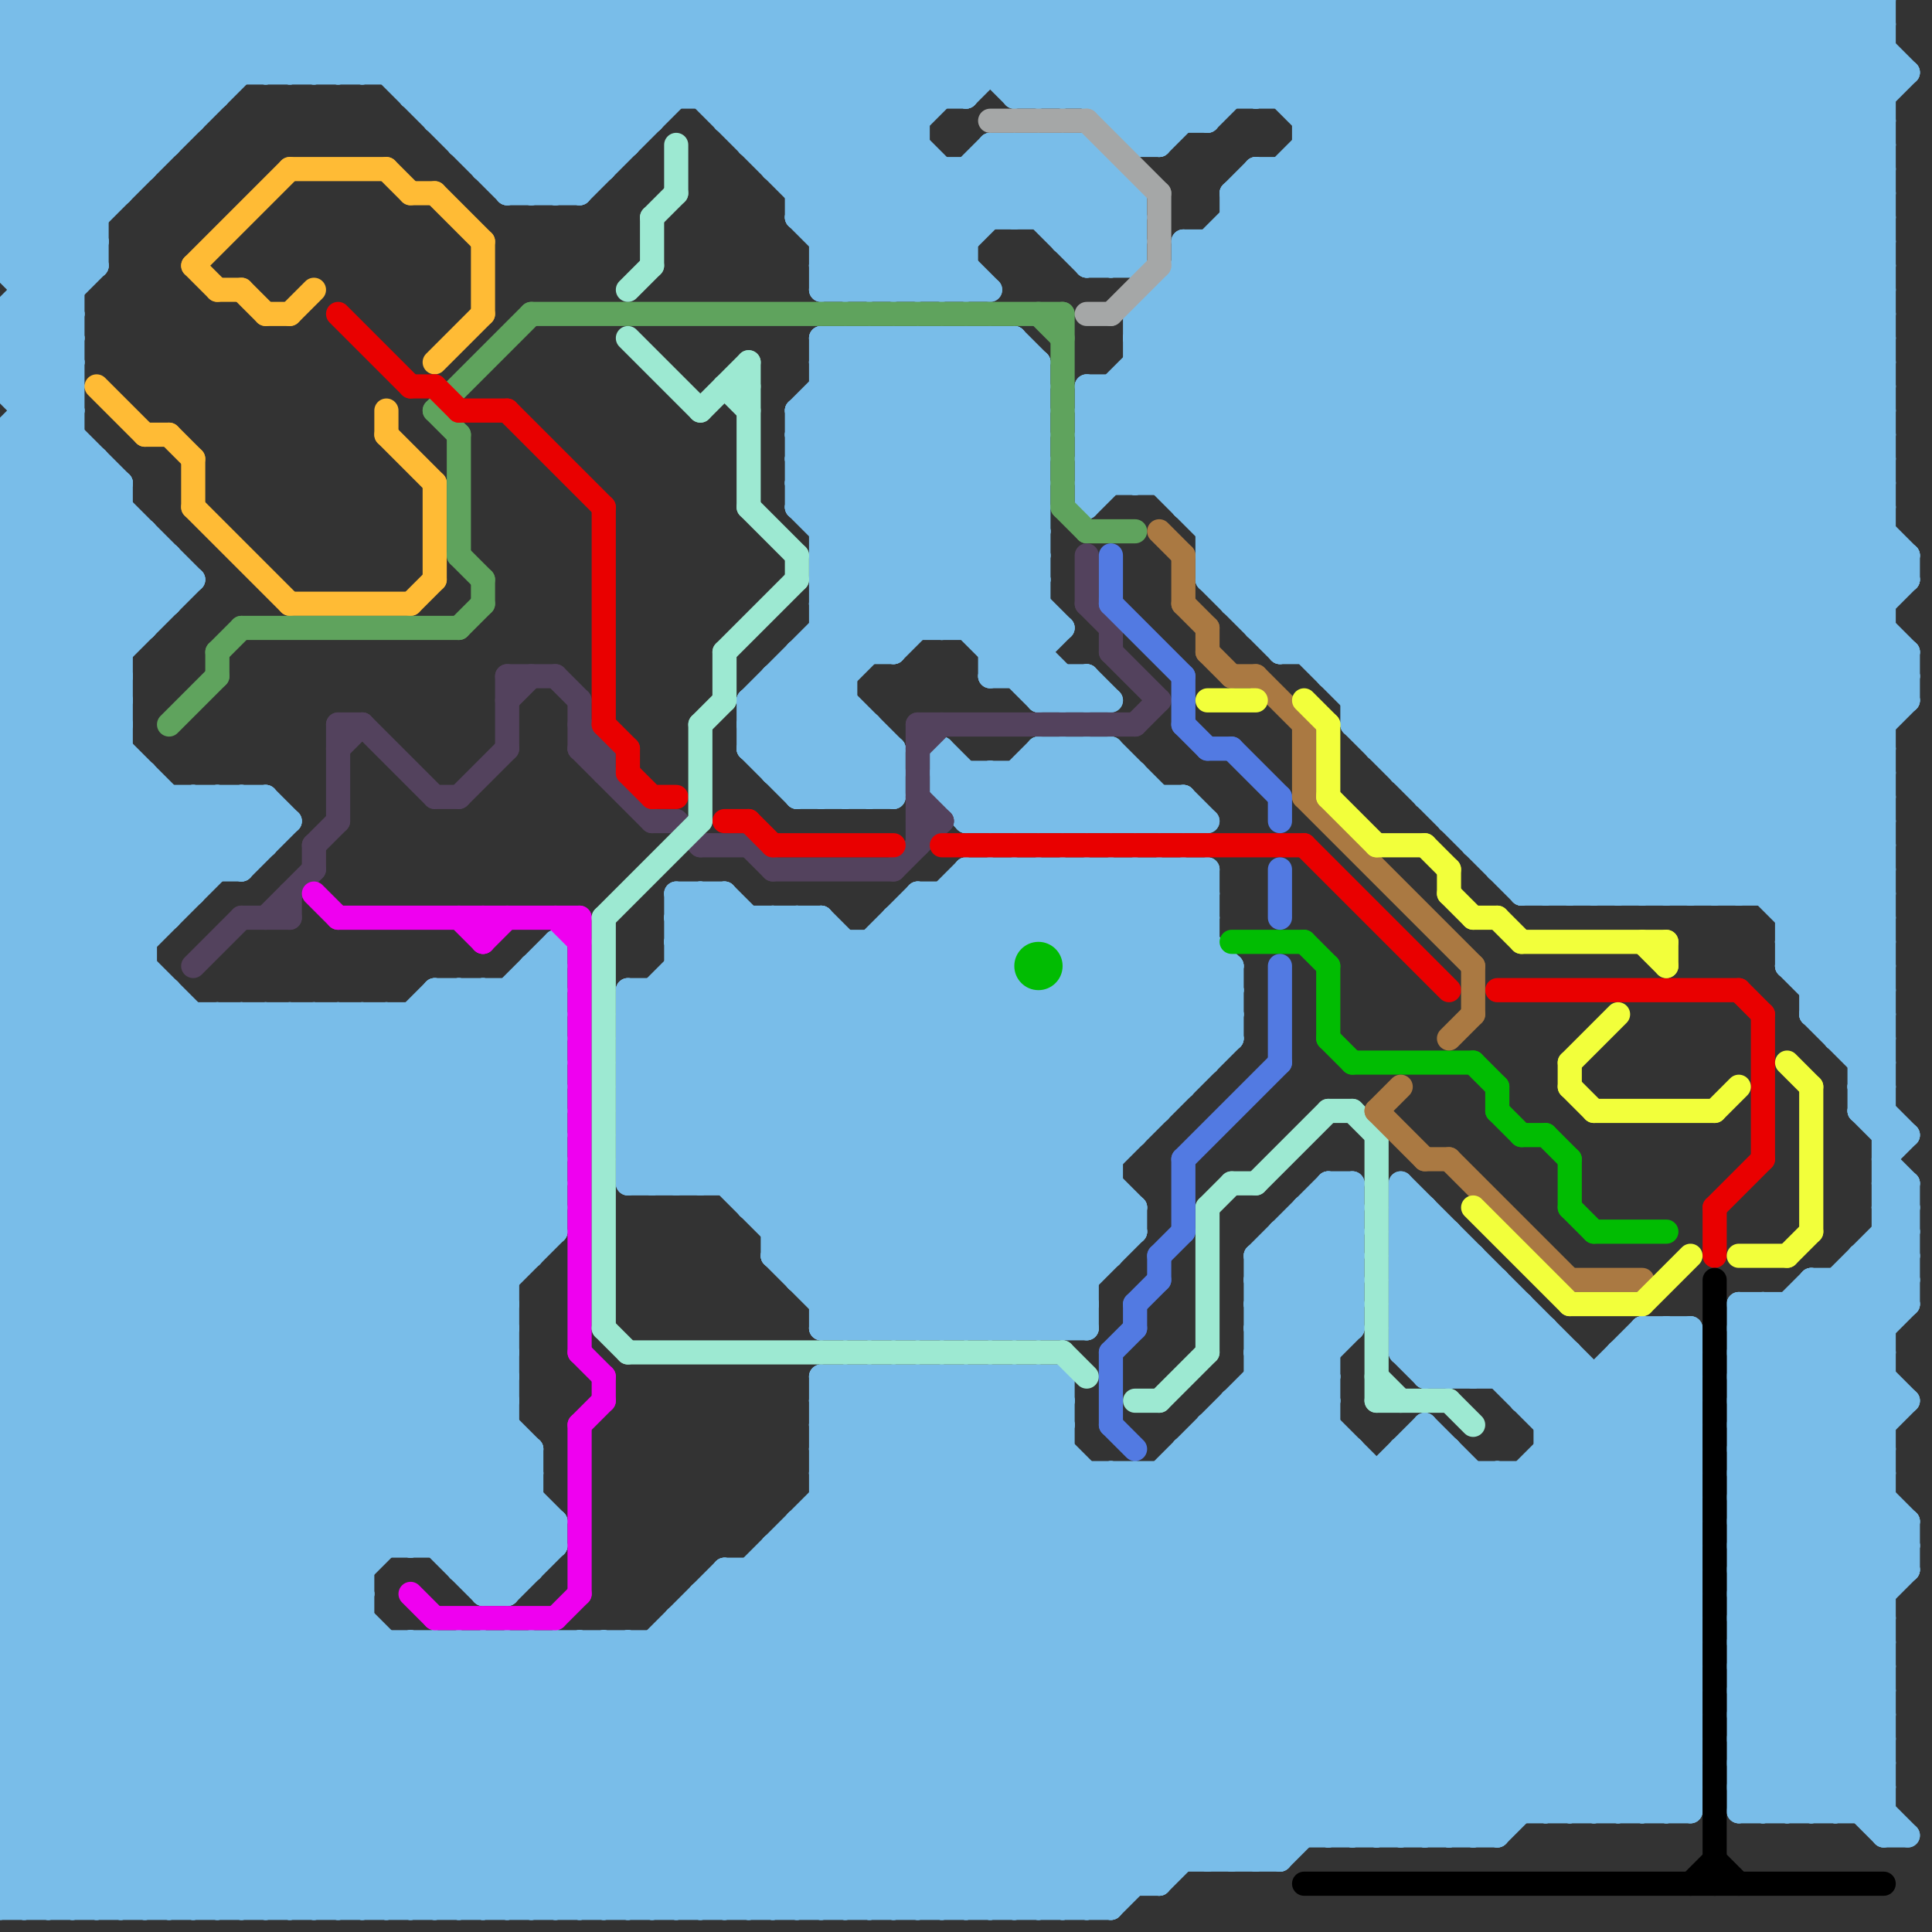 
<svg version="1.1" xmlns="http://www.w3.org/2000/svg" viewBox="0 0 80 80">
<rect x="0" y="0" width="80" height="80" fill="#333333" stroke="none"/>
<style>line { stroke-width: 1; fill: none; stroke-linecap: round; stroke-linejoin: round; } .c0 { stroke: #79bde9 } .c1 { stroke: #ffbb35 } .c2 { stroke: #5fa35d } .c3 { stroke: #53425d } .c4 { stroke: #ef00f0 } .c5 { stroke: #e90000 } .c6 { stroke: #9de9d2 } .c7 { stroke: #a5a7a7 } .c8 { stroke: #01bc02 } .c9 { stroke: #527ae2 } .c10 { stroke: #aa7942 } .c11 { stroke: #f2ff3b } .c12 { stroke: #000000 }</style><line class="c0" x1="0" y1="41" x2="7" y2="41"/><line class="c0" x1="52" y1="7" x2="78" y2="33"/><line class="c0" x1="33" y1="21" x2="38" y2="26"/><line class="c0" x1="42" y1="34" x2="45" y2="31"/><line class="c0" x1="20" y1="68" x2="31" y2="79"/><line class="c0" x1="34" y1="59" x2="44" y2="59"/><line class="c0" x1="42" y1="36" x2="42" y2="55"/><line class="c0" x1="0" y1="54" x2="25" y2="79"/><line class="c0" x1="22" y1="41" x2="23" y2="42"/><line class="c0" x1="47" y1="13" x2="71" y2="37"/><line class="c0" x1="62" y1="61" x2="70" y2="69"/><line class="c0" x1="26" y1="44" x2="32" y2="38"/><line class="c0" x1="19" y1="6" x2="25" y2="0"/><line class="c0" x1="34" y1="16" x2="43" y2="16"/><line class="c0" x1="40" y1="7" x2="40" y2="12"/><line class="c0" x1="0" y1="76" x2="62" y2="76"/><line class="c0" x1="0" y1="52" x2="10" y2="42"/><line class="c0" x1="50" y1="23" x2="79" y2="23"/><line class="c0" x1="0" y1="50" x2="15" y2="65"/><line class="c0" x1="37" y1="79" x2="56" y2="60"/><line class="c0" x1="0" y1="32" x2="8" y2="24"/><line class="c0" x1="49" y1="33" x2="50" y2="34"/><line class="c0" x1="49" y1="11" x2="78" y2="40"/><line class="c0" x1="33" y1="18" x2="37" y2="14"/><line class="c0" x1="0" y1="69" x2="70" y2="69"/><line class="c0" x1="0" y1="48" x2="23" y2="48"/><line class="c0" x1="0" y1="9" x2="9" y2="0"/><line class="c0" x1="74" y1="38" x2="78" y2="34"/><line class="c0" x1="55" y1="49" x2="55" y2="76"/><line class="c0" x1="75" y1="41" x2="78" y2="41"/><line class="c0" x1="39" y1="31" x2="39" y2="33"/><line class="c0" x1="56" y1="49" x2="56" y2="55"/><line class="c0" x1="72" y1="58" x2="79" y2="58"/><line class="c0" x1="78" y1="47" x2="79" y2="47"/><line class="c0" x1="34" y1="62" x2="70" y2="62"/><line class="c0" x1="0" y1="51" x2="23" y2="51"/><line class="c0" x1="34" y1="55" x2="50" y2="39"/><line class="c0" x1="8" y1="0" x2="11" y2="3"/><line class="c0" x1="10" y1="0" x2="13" y2="3"/><line class="c0" x1="26" y1="48" x2="27" y2="49"/><line class="c0" x1="25" y1="68" x2="36" y2="79"/><line class="c0" x1="74" y1="39" x2="78" y2="35"/><line class="c0" x1="58" y1="51" x2="59" y2="50"/><line class="c0" x1="48" y1="12" x2="48" y2="20"/><line class="c0" x1="40" y1="14" x2="43" y2="17"/><line class="c0" x1="35" y1="57" x2="54" y2="76"/><line class="c0" x1="58" y1="52" x2="70" y2="64"/><line class="c0" x1="51" y1="9" x2="78" y2="9"/><line class="c0" x1="58" y1="51" x2="60" y2="51"/><line class="c0" x1="31" y1="31" x2="43" y2="19"/><line class="c0" x1="45" y1="31" x2="48" y2="34"/><line class="c0" x1="0" y1="2" x2="78" y2="2"/><line class="c0" x1="0" y1="61" x2="18" y2="79"/><line class="c0" x1="1" y1="0" x2="7" y2="6"/><line class="c0" x1="36" y1="0" x2="40" y2="4"/><line class="c0" x1="72" y1="60" x2="78" y2="60"/><line class="c0" x1="32" y1="28" x2="35" y2="28"/><line class="c0" x1="58" y1="54" x2="60" y2="52"/><line class="c0" x1="43" y1="31" x2="46" y2="31"/><line class="c0" x1="58" y1="55" x2="60" y2="57"/><line class="c0" x1="68" y1="55" x2="68" y2="75"/><line class="c0" x1="40" y1="34" x2="43" y2="31"/><line class="c0" x1="68" y1="0" x2="68" y2="37"/><line class="c0" x1="32" y1="52" x2="35" y2="55"/><line class="c0" x1="10" y1="36" x2="12" y2="34"/><line class="c0" x1="0" y1="44" x2="21" y2="65"/><line class="c0" x1="72" y1="73" x2="78" y2="67"/><line class="c0" x1="33" y1="20" x2="39" y2="26"/><line class="c0" x1="0" y1="18" x2="3" y2="18"/><line class="c0" x1="39" y1="57" x2="39" y2="79"/><line class="c0" x1="28" y1="79" x2="46" y2="61"/><line class="c0" x1="76" y1="0" x2="79" y2="3"/><line class="c0" x1="32" y1="0" x2="32" y2="7"/><line class="c0" x1="0" y1="53" x2="26" y2="79"/><line class="c0" x1="53" y1="51" x2="53" y2="77"/><line class="c0" x1="17" y1="4" x2="21" y2="0"/><line class="c0" x1="77" y1="52" x2="79" y2="52"/><line class="c0" x1="0" y1="45" x2="21" y2="66"/><line class="c0" x1="50" y1="59" x2="66" y2="75"/><line class="c0" x1="23" y1="8" x2="31" y2="0"/><line class="c0" x1="0" y1="0" x2="78" y2="0"/><line class="c0" x1="21" y1="8" x2="24" y2="8"/><line class="c0" x1="26" y1="47" x2="28" y2="49"/><line class="c0" x1="0" y1="50" x2="8" y2="42"/><line class="c0" x1="58" y1="51" x2="70" y2="63"/><line class="c0" x1="52" y1="55" x2="56" y2="51"/><line class="c0" x1="51" y1="8" x2="78" y2="8"/><line class="c0" x1="6" y1="0" x2="9" y2="3"/><line class="c0" x1="62" y1="36" x2="78" y2="36"/><line class="c0" x1="40" y1="0" x2="40" y2="4"/><line class="c0" x1="58" y1="60" x2="58" y2="76"/><line class="c0" x1="78" y1="50" x2="79" y2="51"/><line class="c0" x1="34" y1="59" x2="52" y2="77"/><line class="c0" x1="30" y1="0" x2="40" y2="10"/><line class="c0" x1="72" y1="64" x2="79" y2="64"/><line class="c0" x1="58" y1="53" x2="60" y2="51"/><line class="c0" x1="46" y1="5" x2="50" y2="5"/><line class="c0" x1="56" y1="30" x2="78" y2="30"/><line class="c0" x1="35" y1="33" x2="37" y2="31"/><line class="c0" x1="62" y1="76" x2="70" y2="68"/><line class="c0" x1="33" y1="64" x2="47" y2="78"/><line class="c0" x1="0" y1="21" x2="5" y2="26"/><line class="c0" x1="74" y1="0" x2="74" y2="40"/><line class="c0" x1="47" y1="32" x2="47" y2="34"/><line class="c0" x1="45" y1="36" x2="51" y2="42"/><line class="c0" x1="72" y1="58" x2="79" y2="51"/><line class="c0" x1="64" y1="55" x2="64" y2="75"/><line class="c0" x1="42" y1="55" x2="47" y2="50"/><line class="c0" x1="33" y1="53" x2="45" y2="53"/><line class="c0" x1="72" y1="59" x2="78" y2="59"/><line class="c0" x1="64" y1="0" x2="64" y2="37"/><line class="c0" x1="62" y1="0" x2="62" y2="36"/><line class="c0" x1="0" y1="26" x2="5" y2="21"/><line class="c0" x1="36" y1="39" x2="47" y2="50"/><line class="c0" x1="45" y1="28" x2="46" y2="29"/><line class="c0" x1="64" y1="59" x2="70" y2="59"/><line class="c0" x1="63" y1="58" x2="70" y2="58"/><line class="c0" x1="1" y1="18" x2="7" y2="24"/><line class="c0" x1="65" y1="0" x2="65" y2="37"/><line class="c0" x1="14" y1="3" x2="17" y2="0"/><line class="c0" x1="0" y1="31" x2="7" y2="38"/><line class="c0" x1="11" y1="33" x2="11" y2="35"/><line class="c0" x1="37" y1="39" x2="46" y2="48"/><line class="c0" x1="47" y1="8" x2="47" y2="11"/><line class="c0" x1="0" y1="5" x2="8" y2="5"/><line class="c0" x1="19" y1="64" x2="22" y2="61"/><line class="c0" x1="41" y1="7" x2="45" y2="11"/><line class="c0" x1="26" y1="79" x2="44" y2="61"/><line class="c0" x1="47" y1="0" x2="51" y2="4"/><line class="c0" x1="0" y1="29" x2="6" y2="23"/><line class="c0" x1="69" y1="55" x2="70" y2="56"/><line class="c0" x1="0" y1="70" x2="70" y2="70"/><line class="c0" x1="31" y1="29" x2="31" y2="31"/><line class="c0" x1="27" y1="79" x2="45" y2="61"/><line class="c0" x1="44" y1="34" x2="46" y2="32"/><line class="c0" x1="72" y1="67" x2="78" y2="67"/><line class="c0" x1="21" y1="0" x2="21" y2="8"/><line class="c0" x1="52" y1="55" x2="55" y2="58"/><line class="c0" x1="0" y1="57" x2="22" y2="79"/><line class="c0" x1="77" y1="46" x2="78" y2="47"/><line class="c0" x1="10" y1="33" x2="11" y2="34"/><line class="c0" x1="9" y1="0" x2="9" y2="4"/><line class="c0" x1="33" y1="18" x2="43" y2="18"/><line class="c0" x1="45" y1="34" x2="47" y2="32"/><line class="c0" x1="0" y1="10" x2="10" y2="0"/><line class="c0" x1="0" y1="74" x2="23" y2="51"/><line class="c0" x1="21" y1="68" x2="32" y2="79"/><line class="c0" x1="38" y1="79" x2="56" y2="61"/><line class="c0" x1="0" y1="34" x2="5" y2="29"/><line class="c0" x1="23" y1="68" x2="34" y2="79"/><line class="c0" x1="31" y1="50" x2="47" y2="50"/><line class="c0" x1="39" y1="0" x2="39" y2="4"/><line class="c0" x1="0" y1="16" x2="3" y2="16"/><line class="c0" x1="72" y1="55" x2="78" y2="61"/><line class="c0" x1="18" y1="41" x2="23" y2="41"/><line class="c0" x1="0" y1="4" x2="4" y2="0"/><line class="c0" x1="0" y1="44" x2="23" y2="44"/><line class="c0" x1="32" y1="7" x2="46" y2="7"/><line class="c0" x1="72" y1="54" x2="79" y2="54"/><line class="c0" x1="54" y1="4" x2="58" y2="0"/><line class="c0" x1="37" y1="38" x2="46" y2="47"/><line class="c0" x1="65" y1="75" x2="70" y2="70"/><line class="c0" x1="0" y1="3" x2="79" y2="3"/><line class="c0" x1="49" y1="20" x2="69" y2="0"/><line class="c0" x1="0" y1="33" x2="6" y2="39"/><line class="c0" x1="46" y1="7" x2="46" y2="11"/><line class="c0" x1="32" y1="64" x2="46" y2="78"/><line class="c0" x1="43" y1="6" x2="47" y2="10"/><line class="c0" x1="63" y1="37" x2="78" y2="37"/><line class="c0" x1="28" y1="0" x2="40" y2="12"/><line class="c0" x1="41" y1="55" x2="46" y2="50"/><line class="c0" x1="20" y1="7" x2="27" y2="0"/><line class="c0" x1="13" y1="42" x2="13" y2="79"/><line class="c0" x1="9" y1="79" x2="20" y2="68"/><line class="c0" x1="33" y1="17" x2="45" y2="29"/><line class="c0" x1="76" y1="43" x2="78" y2="41"/><line class="c0" x1="0" y1="6" x2="4" y2="10"/><line class="c0" x1="34" y1="38" x2="47" y2="51"/><line class="c0" x1="58" y1="54" x2="61" y2="57"/><line class="c0" x1="11" y1="79" x2="22" y2="68"/><line class="c0" x1="79" y1="49" x2="79" y2="54"/><line class="c0" x1="29" y1="37" x2="45" y2="53"/><line class="c0" x1="33" y1="33" x2="37" y2="33"/><line class="c0" x1="10" y1="33" x2="10" y2="36"/><line class="c0" x1="8" y1="42" x2="8" y2="79"/><line class="c0" x1="50" y1="10" x2="50" y2="24"/><line class="c0" x1="0" y1="56" x2="21" y2="56"/><line class="c0" x1="0" y1="73" x2="23" y2="50"/><line class="c0" x1="77" y1="52" x2="77" y2="75"/><line class="c0" x1="78" y1="51" x2="79" y2="51"/><line class="c0" x1="10" y1="42" x2="10" y2="79"/><line class="c0" x1="68" y1="0" x2="78" y2="10"/><line class="c0" x1="46" y1="11" x2="47" y2="10"/><line class="c0" x1="0" y1="57" x2="15" y2="42"/><line class="c0" x1="0" y1="1" x2="78" y2="1"/><line class="c0" x1="34" y1="79" x2="55" y2="58"/><line class="c0" x1="33" y1="8" x2="47" y2="8"/><line class="c0" x1="67" y1="0" x2="78" y2="11"/><line class="c0" x1="33" y1="7" x2="40" y2="0"/><line class="c0" x1="44" y1="0" x2="49" y2="5"/><line class="c0" x1="52" y1="26" x2="78" y2="26"/><line class="c0" x1="19" y1="5" x2="24" y2="0"/><line class="c0" x1="8" y1="0" x2="8" y2="5"/><line class="c0" x1="72" y1="69" x2="78" y2="63"/><line class="c0" x1="33" y1="63" x2="70" y2="63"/><line class="c0" x1="77" y1="45" x2="79" y2="47"/><line class="c0" x1="68" y1="55" x2="70" y2="57"/><line class="c0" x1="45" y1="0" x2="50" y2="5"/><line class="c0" x1="40" y1="36" x2="49" y2="45"/><line class="c0" x1="52" y1="58" x2="69" y2="75"/><line class="c0" x1="0" y1="6" x2="7" y2="6"/><line class="c0" x1="37" y1="0" x2="37" y2="12"/><line class="c0" x1="34" y1="59" x2="36" y2="57"/><line class="c0" x1="0" y1="67" x2="15" y2="67"/><line class="c0" x1="33" y1="0" x2="33" y2="9"/><line class="c0" x1="40" y1="57" x2="40" y2="79"/><line class="c0" x1="0" y1="36" x2="10" y2="36"/><line class="c0" x1="31" y1="6" x2="38" y2="6"/><line class="c0" x1="38" y1="37" x2="47" y2="46"/><line class="c0" x1="34" y1="10" x2="40" y2="10"/><line class="c0" x1="0" y1="22" x2="5" y2="27"/><line class="c0" x1="77" y1="53" x2="78" y2="54"/><line class="c0" x1="51" y1="0" x2="79" y2="28"/><line class="c0" x1="30" y1="0" x2="30" y2="5"/><line class="c0" x1="45" y1="20" x2="65" y2="0"/><line class="c0" x1="41" y1="36" x2="41" y2="55"/><line class="c0" x1="31" y1="0" x2="31" y2="6"/><line class="c0" x1="71" y1="0" x2="78" y2="7"/><line class="c0" x1="0" y1="47" x2="23" y2="47"/><line class="c0" x1="33" y1="17" x2="33" y2="21"/><line class="c0" x1="0" y1="61" x2="22" y2="61"/><line class="c0" x1="18" y1="41" x2="18" y2="64"/><line class="c0" x1="58" y1="56" x2="61" y2="53"/><line class="c0" x1="43" y1="15" x2="43" y2="29"/><line class="c0" x1="53" y1="4" x2="57" y2="0"/><line class="c0" x1="34" y1="61" x2="70" y2="61"/><line class="c0" x1="50" y1="59" x2="55" y2="59"/><line class="c0" x1="21" y1="8" x2="29" y2="0"/><line class="c0" x1="36" y1="55" x2="51" y2="40"/><line class="c0" x1="72" y1="68" x2="78" y2="62"/><line class="c0" x1="58" y1="0" x2="78" y2="20"/><line class="c0" x1="0" y1="13" x2="3" y2="13"/><line class="c0" x1="78" y1="50" x2="79" y2="50"/><line class="c0" x1="0" y1="45" x2="11" y2="34"/><line class="c0" x1="0" y1="26" x2="10" y2="36"/><line class="c0" x1="72" y1="71" x2="79" y2="64"/><line class="c0" x1="0" y1="71" x2="8" y2="79"/><line class="c0" x1="0" y1="55" x2="13" y2="42"/><line class="c0" x1="43" y1="0" x2="48" y2="5"/><line class="c0" x1="31" y1="50" x2="45" y2="36"/><line class="c0" x1="39" y1="14" x2="43" y2="18"/><line class="c0" x1="61" y1="0" x2="61" y2="35"/><line class="c0" x1="35" y1="0" x2="35" y2="12"/><line class="c0" x1="41" y1="14" x2="41" y2="28"/><line class="c0" x1="60" y1="34" x2="78" y2="34"/><line class="c0" x1="21" y1="79" x2="43" y2="57"/><line class="c0" x1="59" y1="33" x2="78" y2="33"/><line class="c0" x1="31" y1="31" x2="33" y2="33"/><line class="c0" x1="34" y1="0" x2="34" y2="12"/><line class="c0" x1="9" y1="42" x2="21" y2="54"/><line class="c0" x1="30" y1="5" x2="35" y2="0"/><line class="c0" x1="30" y1="5" x2="38" y2="5"/><line class="c0" x1="56" y1="0" x2="79" y2="23"/><line class="c0" x1="41" y1="28" x2="43" y2="26"/><line class="c0" x1="38" y1="37" x2="50" y2="37"/><line class="c0" x1="62" y1="53" x2="62" y2="57"/><line class="c0" x1="0" y1="63" x2="16" y2="79"/><line class="c0" x1="0" y1="68" x2="11" y2="79"/><line class="c0" x1="19" y1="65" x2="22" y2="65"/><line class="c0" x1="18" y1="4" x2="22" y2="0"/><line class="c0" x1="54" y1="5" x2="59" y2="0"/><line class="c0" x1="77" y1="45" x2="78" y2="44"/><line class="c0" x1="77" y1="52" x2="79" y2="54"/><line class="c0" x1="3" y1="0" x2="3" y2="79"/><line class="c0" x1="52" y1="54" x2="56" y2="50"/><line class="c0" x1="66" y1="37" x2="79" y2="24"/><line class="c0" x1="48" y1="12" x2="78" y2="12"/><line class="c0" x1="33" y1="63" x2="33" y2="79"/><line class="c0" x1="78" y1="49" x2="79" y2="50"/><line class="c0" x1="76" y1="53" x2="78" y2="55"/><line class="c0" x1="45" y1="16" x2="66" y2="37"/><line class="c0" x1="33" y1="53" x2="50" y2="36"/><line class="c0" x1="32" y1="6" x2="38" y2="0"/><line class="c0" x1="77" y1="46" x2="78" y2="46"/><line class="c0" x1="0" y1="37" x2="8" y2="37"/><line class="c0" x1="50" y1="10" x2="78" y2="38"/><line class="c0" x1="16" y1="79" x2="30" y2="65"/><line class="c0" x1="1" y1="16" x2="3" y2="14"/><line class="c0" x1="51" y1="59" x2="67" y2="75"/><line class="c0" x1="46" y1="36" x2="46" y2="52"/><line class="c0" x1="63" y1="36" x2="78" y2="21"/><line class="c0" x1="68" y1="37" x2="78" y2="27"/><line class="c0" x1="0" y1="8" x2="5" y2="8"/><line class="c0" x1="43" y1="55" x2="47" y2="51"/><line class="c0" x1="59" y1="60" x2="70" y2="71"/><line class="c0" x1="31" y1="29" x2="43" y2="17"/><line class="c0" x1="39" y1="33" x2="49" y2="33"/><line class="c0" x1="0" y1="70" x2="9" y2="79"/><line class="c0" x1="72" y1="75" x2="78" y2="69"/><line class="c0" x1="77" y1="44" x2="78" y2="43"/><line class="c0" x1="17" y1="68" x2="17" y2="79"/><line class="c0" x1="53" y1="51" x2="56" y2="51"/><line class="c0" x1="34" y1="23" x2="42" y2="15"/><line class="c0" x1="27" y1="41" x2="41" y2="55"/><line class="c0" x1="19" y1="68" x2="19" y2="79"/><line class="c0" x1="20" y1="79" x2="42" y2="57"/><line class="c0" x1="40" y1="55" x2="46" y2="49"/><line class="c0" x1="26" y1="42" x2="39" y2="55"/><line class="c0" x1="26" y1="41" x2="51" y2="41"/><line class="c0" x1="47" y1="13" x2="47" y2="20"/><line class="c0" x1="0" y1="43" x2="22" y2="65"/><line class="c0" x1="72" y1="65" x2="79" y2="58"/><line class="c0" x1="58" y1="53" x2="70" y2="65"/><line class="c0" x1="0" y1="67" x2="12" y2="79"/><line class="c0" x1="0" y1="37" x2="21" y2="58"/><line class="c0" x1="13" y1="0" x2="21" y2="8"/><line class="c0" x1="59" y1="59" x2="70" y2="70"/><line class="c0" x1="45" y1="11" x2="47" y2="9"/><line class="c0" x1="76" y1="53" x2="76" y2="75"/><line class="c0" x1="78" y1="76" x2="79" y2="76"/><line class="c0" x1="26" y1="42" x2="51" y2="42"/><line class="c0" x1="38" y1="55" x2="51" y2="42"/><line class="c0" x1="33" y1="21" x2="43" y2="21"/><line class="c0" x1="26" y1="44" x2="37" y2="55"/><line class="c0" x1="0" y1="43" x2="23" y2="43"/><line class="c0" x1="63" y1="58" x2="65" y2="56"/><line class="c0" x1="33" y1="27" x2="33" y2="33"/><line class="c0" x1="27" y1="68" x2="38" y2="79"/><line class="c0" x1="41" y1="28" x2="45" y2="28"/><line class="c0" x1="0" y1="23" x2="5" y2="28"/><line class="c0" x1="0" y1="49" x2="15" y2="64"/><line class="c0" x1="48" y1="61" x2="48" y2="78"/><line class="c0" x1="49" y1="10" x2="78" y2="39"/><line class="c0" x1="72" y1="60" x2="79" y2="53"/><line class="c0" x1="77" y1="0" x2="77" y2="46"/><line class="c0" x1="0" y1="69" x2="10" y2="79"/><line class="c0" x1="44" y1="36" x2="44" y2="55"/><line class="c0" x1="28" y1="0" x2="28" y2="4"/><line class="c0" x1="35" y1="14" x2="43" y2="22"/><line class="c0" x1="72" y1="74" x2="73" y2="75"/><line class="c0" x1="0" y1="56" x2="14" y2="42"/><line class="c0" x1="72" y1="64" x2="78" y2="58"/><line class="c0" x1="0" y1="19" x2="4" y2="19"/><line class="c0" x1="29" y1="66" x2="70" y2="66"/><line class="c0" x1="45" y1="17" x2="65" y2="37"/><line class="c0" x1="33" y1="9" x2="36" y2="12"/><line class="c0" x1="0" y1="42" x2="22" y2="64"/><line class="c0" x1="13" y1="79" x2="24" y2="68"/><line class="c0" x1="77" y1="43" x2="78" y2="42"/><line class="c0" x1="0" y1="29" x2="8" y2="37"/><line class="c0" x1="46" y1="61" x2="61" y2="76"/><line class="c0" x1="0" y1="13" x2="13" y2="0"/><line class="c0" x1="27" y1="0" x2="39" y2="12"/><line class="c0" x1="48" y1="78" x2="70" y2="56"/><line class="c0" x1="15" y1="79" x2="26" y2="68"/><line class="c0" x1="0" y1="39" x2="6" y2="39"/><line class="c0" x1="34" y1="14" x2="34" y2="33"/><line class="c0" x1="0" y1="36" x2="21" y2="57"/><line class="c0" x1="35" y1="79" x2="55" y2="59"/><line class="c0" x1="7" y1="0" x2="10" y2="3"/><line class="c0" x1="52" y1="52" x2="52" y2="77"/><line class="c0" x1="16" y1="42" x2="16" y2="64"/><line class="c0" x1="54" y1="0" x2="78" y2="24"/><line class="c0" x1="49" y1="36" x2="49" y2="45"/><line class="c0" x1="22" y1="0" x2="27" y2="5"/><line class="c0" x1="47" y1="36" x2="51" y2="40"/><line class="c0" x1="45" y1="28" x2="45" y2="29"/><line class="c0" x1="7" y1="23" x2="7" y2="25"/><line class="c0" x1="31" y1="65" x2="31" y2="79"/><line class="c0" x1="77" y1="0" x2="78" y2="1"/><line class="c0" x1="0" y1="3" x2="3" y2="0"/><line class="c0" x1="0" y1="42" x2="23" y2="42"/><line class="c0" x1="39" y1="26" x2="43" y2="22"/><line class="c0" x1="34" y1="14" x2="42" y2="14"/><line class="c0" x1="47" y1="14" x2="70" y2="37"/><line class="c0" x1="44" y1="31" x2="47" y2="34"/><line class="c0" x1="0" y1="61" x2="20" y2="41"/><line class="c0" x1="30" y1="65" x2="30" y2="79"/><line class="c0" x1="25" y1="68" x2="25" y2="79"/><line class="c0" x1="35" y1="0" x2="39" y2="4"/><line class="c0" x1="63" y1="0" x2="63" y2="37"/><line class="c0" x1="72" y1="68" x2="78" y2="74"/><line class="c0" x1="38" y1="14" x2="38" y2="26"/><line class="c0" x1="43" y1="6" x2="43" y2="9"/><line class="c0" x1="72" y1="63" x2="78" y2="57"/><line class="c0" x1="40" y1="14" x2="40" y2="26"/><line class="c0" x1="59" y1="0" x2="59" y2="33"/><line class="c0" x1="40" y1="36" x2="40" y2="55"/><line class="c0" x1="36" y1="57" x2="36" y2="79"/><line class="c0" x1="75" y1="40" x2="78" y2="37"/><line class="c0" x1="16" y1="0" x2="16" y2="3"/><line class="c0" x1="33" y1="19" x2="38" y2="14"/><line class="c0" x1="45" y1="19" x2="46" y2="20"/><line class="c0" x1="0" y1="28" x2="8" y2="36"/><line class="c0" x1="20" y1="66" x2="23" y2="63"/><line class="c0" x1="47" y1="16" x2="68" y2="37"/><line class="c0" x1="27" y1="0" x2="27" y2="5"/><line class="c0" x1="0" y1="35" x2="21" y2="56"/><line class="c0" x1="0" y1="25" x2="5" y2="30"/><line class="c0" x1="0" y1="73" x2="6" y2="79"/><line class="c0" x1="0" y1="18" x2="7" y2="25"/><line class="c0" x1="67" y1="75" x2="70" y2="72"/><line class="c0" x1="58" y1="50" x2="70" y2="62"/><line class="c0" x1="72" y1="73" x2="74" y2="75"/><line class="c0" x1="0" y1="50" x2="23" y2="50"/><line class="c0" x1="34" y1="54" x2="50" y2="38"/><line class="c0" x1="5" y1="20" x2="5" y2="79"/><line class="c0" x1="26" y1="42" x2="30" y2="38"/><line class="c0" x1="78" y1="49" x2="79" y2="49"/><line class="c0" x1="34" y1="58" x2="53" y2="77"/><line class="c0" x1="28" y1="38" x2="34" y2="38"/><line class="c0" x1="58" y1="31" x2="78" y2="11"/><line class="c0" x1="6" y1="79" x2="17" y2="68"/><line class="c0" x1="43" y1="29" x2="46" y2="29"/><line class="c0" x1="33" y1="32" x2="35" y2="30"/><line class="c0" x1="74" y1="39" x2="78" y2="39"/><line class="c0" x1="51" y1="77" x2="70" y2="58"/><line class="c0" x1="48" y1="36" x2="48" y2="46"/><line class="c0" x1="32" y1="51" x2="47" y2="51"/><line class="c0" x1="1" y1="17" x2="3" y2="17"/><line class="c0" x1="28" y1="67" x2="28" y2="79"/><line class="c0" x1="0" y1="25" x2="5" y2="20"/><line class="c0" x1="72" y1="56" x2="75" y2="53"/><line class="c0" x1="0" y1="1" x2="1" y2="0"/><line class="c0" x1="17" y1="4" x2="40" y2="4"/><line class="c0" x1="4" y1="0" x2="4" y2="11"/><line class="c0" x1="49" y1="11" x2="78" y2="11"/><line class="c0" x1="0" y1="46" x2="20" y2="66"/><line class="c0" x1="54" y1="7" x2="78" y2="31"/><line class="c0" x1="0" y1="24" x2="5" y2="29"/><line class="c0" x1="0" y1="39" x2="22" y2="61"/><line class="c0" x1="54" y1="6" x2="78" y2="6"/><line class="c0" x1="21" y1="7" x2="28" y2="0"/><line class="c0" x1="40" y1="32" x2="40" y2="34"/><line class="c0" x1="72" y1="61" x2="79" y2="54"/><line class="c0" x1="0" y1="59" x2="18" y2="41"/><line class="c0" x1="58" y1="49" x2="70" y2="61"/><line class="c0" x1="9" y1="33" x2="9" y2="36"/><line class="c0" x1="39" y1="32" x2="47" y2="32"/><line class="c0" x1="60" y1="0" x2="60" y2="34"/><line class="c0" x1="72" y1="72" x2="75" y2="75"/><line class="c0" x1="0" y1="52" x2="27" y2="79"/><line class="c0" x1="56" y1="30" x2="63" y2="37"/><line class="c0" x1="41" y1="57" x2="60" y2="76"/><line class="c0" x1="65" y1="0" x2="78" y2="13"/><line class="c0" x1="0" y1="9" x2="3" y2="12"/><line class="c0" x1="33" y1="17" x2="43" y2="17"/><line class="c0" x1="36" y1="39" x2="36" y2="55"/><line class="c0" x1="0" y1="27" x2="9" y2="36"/><line class="c0" x1="1" y1="13" x2="3" y2="15"/><line class="c0" x1="49" y1="10" x2="49" y2="21"/><line class="c0" x1="33" y1="17" x2="36" y2="14"/><line class="c0" x1="60" y1="51" x2="60" y2="57"/><line class="c0" x1="31" y1="6" x2="37" y2="0"/><line class="c0" x1="52" y1="55" x2="56" y2="55"/><line class="c0" x1="29" y1="49" x2="42" y2="36"/><line class="c0" x1="28" y1="38" x2="45" y2="55"/><line class="c0" x1="0" y1="54" x2="12" y2="42"/><line class="c0" x1="68" y1="56" x2="70" y2="58"/><line class="c0" x1="0" y1="15" x2="3" y2="15"/><line class="c0" x1="0" y1="7" x2="6" y2="7"/><line class="c0" x1="31" y1="49" x2="44" y2="36"/><line class="c0" x1="73" y1="0" x2="78" y2="5"/><line class="c0" x1="31" y1="31" x2="37" y2="31"/><line class="c0" x1="44" y1="29" x2="45" y2="28"/><line class="c0" x1="26" y1="49" x2="46" y2="49"/><line class="c0" x1="41" y1="79" x2="60" y2="60"/><line class="c0" x1="72" y1="54" x2="72" y2="75"/><line class="c0" x1="0" y1="32" x2="6" y2="38"/><line class="c0" x1="0" y1="38" x2="22" y2="60"/><line class="c0" x1="54" y1="5" x2="78" y2="5"/><line class="c0" x1="0" y1="68" x2="23" y2="45"/><line class="c0" x1="72" y1="74" x2="78" y2="68"/><line class="c0" x1="0" y1="33" x2="11" y2="33"/><line class="c0" x1="37" y1="31" x2="37" y2="33"/><line class="c0" x1="72" y1="61" x2="78" y2="61"/><line class="c0" x1="58" y1="32" x2="78" y2="32"/><line class="c0" x1="32" y1="64" x2="70" y2="64"/><line class="c0" x1="28" y1="38" x2="29" y2="37"/><line class="c0" x1="0" y1="28" x2="6" y2="22"/><line class="c0" x1="41" y1="6" x2="46" y2="11"/><line class="c0" x1="0" y1="52" x2="22" y2="52"/><line class="c0" x1="33" y1="38" x2="46" y2="51"/><line class="c0" x1="46" y1="34" x2="47" y2="33"/><line class="c0" x1="40" y1="26" x2="43" y2="23"/><line class="c0" x1="8" y1="33" x2="8" y2="37"/><line class="c0" x1="28" y1="37" x2="45" y2="54"/><line class="c0" x1="45" y1="16" x2="78" y2="16"/><line class="c0" x1="42" y1="36" x2="50" y2="44"/><line class="c0" x1="78" y1="51" x2="79" y2="52"/><line class="c0" x1="50" y1="77" x2="70" y2="57"/><line class="c0" x1="72" y1="71" x2="76" y2="75"/><line class="c0" x1="31" y1="30" x2="36" y2="30"/><line class="c0" x1="72" y1="64" x2="78" y2="70"/><line class="c0" x1="73" y1="0" x2="73" y2="37"/><line class="c0" x1="41" y1="32" x2="43" y2="34"/><line class="c0" x1="18" y1="5" x2="23" y2="0"/><line class="c0" x1="27" y1="49" x2="40" y2="36"/><line class="c0" x1="43" y1="32" x2="45" y2="34"/><line class="c0" x1="52" y1="57" x2="70" y2="75"/><line class="c0" x1="64" y1="0" x2="78" y2="14"/><line class="c0" x1="74" y1="40" x2="78" y2="40"/><line class="c0" x1="51" y1="40" x2="51" y2="43"/><line class="c0" x1="42" y1="0" x2="48" y2="6"/><line class="c0" x1="58" y1="0" x2="58" y2="32"/><line class="c0" x1="44" y1="6" x2="44" y2="10"/><line class="c0" x1="38" y1="14" x2="43" y2="19"/><line class="c0" x1="21" y1="66" x2="23" y2="64"/><line class="c0" x1="45" y1="6" x2="45" y2="11"/><line class="c0" x1="42" y1="14" x2="42" y2="28"/><line class="c0" x1="37" y1="57" x2="37" y2="79"/><line class="c0" x1="34" y1="15" x2="35" y2="14"/><line class="c0" x1="32" y1="51" x2="42" y2="41"/><line class="c0" x1="0" y1="46" x2="23" y2="46"/><line class="c0" x1="43" y1="29" x2="44" y2="28"/><line class="c0" x1="0" y1="8" x2="8" y2="0"/><line class="c0" x1="18" y1="42" x2="23" y2="47"/><line class="c0" x1="71" y1="37" x2="79" y2="29"/><line class="c0" x1="0" y1="67" x2="23" y2="44"/><line class="c0" x1="47" y1="14" x2="61" y2="0"/><line class="c0" x1="76" y1="42" x2="78" y2="40"/><line class="c0" x1="34" y1="23" x2="37" y2="26"/><line class="c0" x1="25" y1="79" x2="44" y2="60"/><line class="c0" x1="74" y1="37" x2="78" y2="33"/><line class="c0" x1="73" y1="37" x2="78" y2="32"/><line class="c0" x1="45" y1="4" x2="49" y2="0"/><line class="c0" x1="75" y1="53" x2="75" y2="75"/><line class="c0" x1="72" y1="63" x2="78" y2="69"/><line class="c0" x1="0" y1="76" x2="21" y2="55"/><line class="c0" x1="72" y1="55" x2="78" y2="55"/><line class="c0" x1="35" y1="55" x2="50" y2="40"/><line class="c0" x1="44" y1="28" x2="44" y2="29"/><line class="c0" x1="0" y1="9" x2="4" y2="9"/><line class="c0" x1="52" y1="56" x2="70" y2="74"/><line class="c0" x1="19" y1="41" x2="23" y2="45"/><line class="c0" x1="0" y1="65" x2="15" y2="65"/><line class="c0" x1="57" y1="0" x2="78" y2="21"/><line class="c0" x1="50" y1="23" x2="73" y2="0"/><line class="c0" x1="50" y1="23" x2="64" y2="37"/><line class="c0" x1="55" y1="0" x2="79" y2="24"/><line class="c0" x1="72" y1="57" x2="79" y2="50"/><line class="c0" x1="20" y1="65" x2="22" y2="63"/><line class="c0" x1="0" y1="45" x2="23" y2="45"/><line class="c0" x1="62" y1="57" x2="64" y2="55"/><line class="c0" x1="0" y1="66" x2="15" y2="66"/><line class="c0" x1="72" y1="62" x2="78" y2="56"/><line class="c0" x1="16" y1="3" x2="19" y2="0"/><line class="c0" x1="43" y1="31" x2="46" y2="34"/><line class="c0" x1="51" y1="58" x2="55" y2="58"/><line class="c0" x1="49" y1="12" x2="78" y2="41"/><line class="c0" x1="35" y1="57" x2="35" y2="79"/><line class="c0" x1="17" y1="3" x2="20" y2="0"/><line class="c0" x1="11" y1="3" x2="14" y2="0"/><line class="c0" x1="4" y1="19" x2="4" y2="79"/><line class="c0" x1="41" y1="27" x2="43" y2="25"/><line class="c0" x1="28" y1="41" x2="42" y2="55"/><line class="c0" x1="42" y1="4" x2="78" y2="4"/><line class="c0" x1="49" y1="21" x2="70" y2="0"/><line class="c0" x1="26" y1="0" x2="26" y2="6"/><line class="c0" x1="36" y1="30" x2="36" y2="33"/><line class="c0" x1="0" y1="49" x2="7" y2="42"/><line class="c0" x1="0" y1="4" x2="9" y2="4"/><line class="c0" x1="34" y1="12" x2="41" y2="12"/><line class="c0" x1="68" y1="75" x2="70" y2="73"/><line class="c0" x1="0" y1="15" x2="5" y2="20"/><line class="c0" x1="39" y1="14" x2="39" y2="26"/><line class="c0" x1="52" y1="53" x2="56" y2="49"/><line class="c0" x1="19" y1="0" x2="19" y2="6"/><line class="c0" x1="37" y1="14" x2="43" y2="20"/><line class="c0" x1="1" y1="12" x2="3" y2="12"/><line class="c0" x1="32" y1="79" x2="56" y2="55"/><line class="c0" x1="15" y1="0" x2="15" y2="3"/><line class="c0" x1="59" y1="59" x2="59" y2="76"/><line class="c0" x1="77" y1="45" x2="78" y2="45"/><line class="c0" x1="50" y1="22" x2="78" y2="22"/><line class="c0" x1="0" y1="34" x2="21" y2="55"/><line class="c0" x1="61" y1="35" x2="78" y2="35"/><line class="c0" x1="47" y1="0" x2="47" y2="6"/><line class="c0" x1="28" y1="67" x2="40" y2="79"/><line class="c0" x1="0" y1="64" x2="23" y2="41"/><line class="c0" x1="49" y1="60" x2="49" y2="77"/><line class="c0" x1="16" y1="42" x2="23" y2="49"/><line class="c0" x1="29" y1="67" x2="41" y2="79"/><line class="c0" x1="45" y1="79" x2="69" y2="55"/><line class="c0" x1="54" y1="0" x2="54" y2="27"/><line class="c0" x1="72" y1="57" x2="78" y2="57"/><line class="c0" x1="37" y1="55" x2="51" y2="41"/><line class="c0" x1="47" y1="13" x2="78" y2="13"/><line class="c0" x1="0" y1="60" x2="19" y2="79"/><line class="c0" x1="41" y1="26" x2="43" y2="24"/><line class="c0" x1="34" y1="11" x2="40" y2="11"/><line class="c0" x1="39" y1="31" x2="42" y2="34"/><line class="c0" x1="0" y1="48" x2="7" y2="41"/><line class="c0" x1="50" y1="21" x2="71" y2="0"/><line class="c0" x1="3" y1="0" x2="8" y2="5"/><line class="c0" x1="72" y1="73" x2="78" y2="73"/><line class="c0" x1="44" y1="36" x2="51" y2="43"/><line class="c0" x1="0" y1="23" x2="7" y2="23"/><line class="c0" x1="13" y1="3" x2="16" y2="0"/><line class="c0" x1="34" y1="38" x2="34" y2="55"/><line class="c0" x1="50" y1="60" x2="65" y2="75"/><line class="c0" x1="75" y1="42" x2="78" y2="39"/><line class="c0" x1="33" y1="9" x2="42" y2="0"/><line class="c0" x1="16" y1="68" x2="16" y2="79"/><line class="c0" x1="17" y1="64" x2="21" y2="60"/><line class="c0" x1="22" y1="60" x2="22" y2="65"/><line class="c0" x1="15" y1="3" x2="18" y2="0"/><line class="c0" x1="17" y1="79" x2="39" y2="57"/><line class="c0" x1="45" y1="21" x2="66" y2="0"/><line class="c0" x1="77" y1="44" x2="78" y2="44"/><line class="c0" x1="26" y1="41" x2="40" y2="55"/><line class="c0" x1="55" y1="27" x2="79" y2="3"/><line class="c0" x1="18" y1="68" x2="18" y2="79"/><line class="c0" x1="26" y1="45" x2="49" y2="45"/><line class="c0" x1="0" y1="40" x2="6" y2="40"/><line class="c0" x1="34" y1="9" x2="43" y2="0"/><line class="c0" x1="32" y1="38" x2="32" y2="52"/><line class="c0" x1="59" y1="33" x2="78" y2="14"/><line class="c0" x1="48" y1="0" x2="52" y2="4"/><line class="c0" x1="43" y1="41" x2="43" y2="55"/><line class="c0" x1="0" y1="72" x2="23" y2="49"/><line class="c0" x1="21" y1="0" x2="26" y2="5"/><line class="c0" x1="53" y1="7" x2="78" y2="32"/><line class="c0" x1="52" y1="54" x2="56" y2="54"/><line class="c0" x1="34" y1="24" x2="37" y2="27"/><line class="c0" x1="79" y1="63" x2="79" y2="65"/><line class="c0" x1="58" y1="54" x2="63" y2="54"/><line class="c0" x1="0" y1="78" x2="21" y2="57"/><line class="c0" x1="53" y1="26" x2="78" y2="1"/><line class="c0" x1="0" y1="63" x2="23" y2="63"/><line class="c0" x1="50" y1="5" x2="55" y2="0"/><line class="c0" x1="32" y1="28" x2="37" y2="33"/><line class="c0" x1="72" y1="56" x2="78" y2="56"/><line class="c0" x1="33" y1="27" x2="37" y2="27"/><line class="c0" x1="78" y1="0" x2="78" y2="76"/><line class="c0" x1="58" y1="76" x2="70" y2="64"/><line class="c0" x1="49" y1="60" x2="56" y2="60"/><line class="c0" x1="0" y1="63" x2="23" y2="40"/><line class="c0" x1="42" y1="28" x2="44" y2="26"/><line class="c0" x1="57" y1="0" x2="57" y2="31"/><line class="c0" x1="18" y1="68" x2="29" y2="79"/><line class="c0" x1="40" y1="79" x2="59" y2="60"/><line class="c0" x1="18" y1="5" x2="27" y2="5"/><line class="c0" x1="17" y1="68" x2="28" y2="79"/><line class="c0" x1="6" y1="32" x2="6" y2="79"/><line class="c0" x1="53" y1="77" x2="70" y2="60"/><line class="c0" x1="79" y1="23" x2="79" y2="24"/><line class="c0" x1="0" y1="27" x2="5" y2="22"/><line class="c0" x1="49" y1="0" x2="78" y2="29"/><line class="c0" x1="19" y1="68" x2="30" y2="79"/><line class="c0" x1="55" y1="0" x2="55" y2="28"/><line class="c0" x1="52" y1="8" x2="78" y2="34"/><line class="c0" x1="48" y1="6" x2="54" y2="0"/><line class="c0" x1="58" y1="49" x2="58" y2="56"/><line class="c0" x1="0" y1="42" x2="9" y2="33"/><line class="c0" x1="72" y1="59" x2="78" y2="65"/><line class="c0" x1="72" y1="0" x2="78" y2="6"/><line class="c0" x1="58" y1="55" x2="61" y2="52"/><line class="c0" x1="52" y1="0" x2="52" y2="4"/><line class="c0" x1="47" y1="15" x2="78" y2="15"/><line class="c0" x1="48" y1="34" x2="49" y2="33"/><line class="c0" x1="0" y1="71" x2="23" y2="48"/><line class="c0" x1="0" y1="64" x2="15" y2="79"/><line class="c0" x1="7" y1="41" x2="7" y2="79"/><line class="c0" x1="53" y1="0" x2="53" y2="4"/><line class="c0" x1="0" y1="41" x2="23" y2="64"/><line class="c0" x1="52" y1="4" x2="56" y2="0"/><line class="c0" x1="28" y1="39" x2="44" y2="55"/><line class="c0" x1="13" y1="42" x2="22" y2="51"/><line class="c0" x1="7" y1="33" x2="7" y2="38"/><line class="c0" x1="0" y1="18" x2="0" y2="79"/><line class="c0" x1="26" y1="0" x2="38" y2="12"/><line class="c0" x1="47" y1="61" x2="62" y2="76"/><line class="c0" x1="4" y1="0" x2="8" y2="4"/><line class="c0" x1="7" y1="79" x2="18" y2="68"/><line class="c0" x1="73" y1="75" x2="78" y2="70"/><line class="c0" x1="52" y1="57" x2="55" y2="57"/><line class="c0" x1="55" y1="76" x2="70" y2="61"/><line class="c0" x1="26" y1="45" x2="36" y2="55"/><line class="c0" x1="57" y1="61" x2="57" y2="76"/><line class="c0" x1="32" y1="52" x2="48" y2="36"/><line class="c0" x1="0" y1="62" x2="23" y2="39"/><line class="c0" x1="0" y1="66" x2="13" y2="79"/><line class="c0" x1="34" y1="58" x2="35" y2="57"/><line class="c0" x1="45" y1="19" x2="78" y2="19"/><line class="c0" x1="64" y1="58" x2="65" y2="57"/><line class="c0" x1="41" y1="36" x2="49" y2="44"/><line class="c0" x1="44" y1="10" x2="47" y2="10"/><line class="c0" x1="72" y1="0" x2="72" y2="37"/><line class="c0" x1="49" y1="21" x2="78" y2="21"/><line class="c0" x1="33" y1="28" x2="37" y2="32"/><line class="c0" x1="77" y1="75" x2="78" y2="74"/><line class="c0" x1="74" y1="54" x2="78" y2="58"/><line class="c0" x1="76" y1="75" x2="78" y2="73"/><line class="c0" x1="59" y1="57" x2="62" y2="54"/><line class="c0" x1="0" y1="13" x2="0" y2="16"/><line class="c0" x1="47" y1="14" x2="78" y2="14"/><line class="c0" x1="33" y1="0" x2="38" y2="5"/><line class="c0" x1="30" y1="66" x2="43" y2="79"/><line class="c0" x1="41" y1="0" x2="47" y2="6"/><line class="c0" x1="0" y1="40" x2="23" y2="63"/><line class="c0" x1="41" y1="6" x2="41" y2="9"/><line class="c0" x1="0" y1="35" x2="11" y2="35"/><line class="c0" x1="31" y1="0" x2="40" y2="9"/><line class="c0" x1="18" y1="0" x2="25" y2="7"/><line class="c0" x1="16" y1="0" x2="24" y2="8"/><line class="c0" x1="34" y1="57" x2="34" y2="79"/><line class="c0" x1="23" y1="0" x2="23" y2="8"/><line class="c0" x1="39" y1="79" x2="59" y2="59"/><line class="c0" x1="49" y1="36" x2="50" y2="37"/><line class="c0" x1="32" y1="0" x2="41" y2="9"/><line class="c0" x1="72" y1="66" x2="78" y2="60"/><line class="c0" x1="72" y1="62" x2="78" y2="68"/><line class="c0" x1="52" y1="56" x2="55" y2="56"/><line class="c0" x1="0" y1="70" x2="23" y2="47"/><line class="c0" x1="50" y1="22" x2="72" y2="0"/><line class="c0" x1="28" y1="68" x2="39" y2="79"/><line class="c0" x1="31" y1="79" x2="56" y2="54"/><line class="c0" x1="23" y1="39" x2="23" y2="51"/><line class="c0" x1="0" y1="24" x2="8" y2="24"/><line class="c0" x1="42" y1="32" x2="44" y2="34"/><line class="c0" x1="0" y1="11" x2="4" y2="11"/><line class="c0" x1="43" y1="4" x2="47" y2="0"/><line class="c0" x1="45" y1="18" x2="78" y2="18"/><line class="c0" x1="5" y1="79" x2="16" y2="68"/><line class="c0" x1="0" y1="79" x2="21" y2="58"/><line class="c0" x1="51" y1="58" x2="51" y2="77"/><line class="c0" x1="32" y1="31" x2="43" y2="20"/><line class="c0" x1="0" y1="13" x2="3" y2="16"/><line class="c0" x1="58" y1="55" x2="64" y2="55"/><line class="c0" x1="45" y1="31" x2="45" y2="34"/><line class="c0" x1="0" y1="7" x2="7" y2="0"/><line class="c0" x1="0" y1="65" x2="14" y2="79"/><line class="c0" x1="49" y1="10" x2="78" y2="10"/><line class="c0" x1="46" y1="31" x2="46" y2="34"/><line class="c0" x1="54" y1="6" x2="78" y2="30"/><line class="c0" x1="47" y1="13" x2="60" y2="0"/><line class="c0" x1="23" y1="0" x2="27" y2="4"/><line class="c0" x1="21" y1="41" x2="23" y2="43"/><line class="c0" x1="31" y1="65" x2="45" y2="79"/><line class="c0" x1="15" y1="42" x2="15" y2="79"/><line class="c0" x1="72" y1="70" x2="78" y2="76"/><line class="c0" x1="41" y1="27" x2="43" y2="27"/><line class="c0" x1="36" y1="14" x2="36" y2="27"/><line class="c0" x1="33" y1="38" x2="33" y2="53"/><line class="c0" x1="0" y1="71" x2="70" y2="71"/><line class="c0" x1="0" y1="69" x2="23" y2="46"/><line class="c0" x1="45" y1="18" x2="47" y2="20"/><line class="c0" x1="31" y1="5" x2="36" y2="0"/><line class="c0" x1="0" y1="31" x2="5" y2="31"/><line class="c0" x1="19" y1="79" x2="41" y2="57"/><line class="c0" x1="64" y1="75" x2="70" y2="69"/><line class="c0" x1="34" y1="25" x2="36" y2="27"/><line class="c0" x1="31" y1="38" x2="31" y2="50"/><line class="c0" x1="55" y1="49" x2="56" y2="49"/><line class="c0" x1="45" y1="10" x2="47" y2="8"/><line class="c0" x1="26" y1="43" x2="31" y2="38"/><line class="c0" x1="28" y1="67" x2="70" y2="67"/><line class="c0" x1="37" y1="12" x2="43" y2="6"/><line class="c0" x1="50" y1="59" x2="50" y2="77"/><line class="c0" x1="1" y1="0" x2="1" y2="79"/><line class="c0" x1="22" y1="40" x2="23" y2="41"/><line class="c0" x1="28" y1="49" x2="41" y2="36"/><line class="c0" x1="63" y1="0" x2="78" y2="15"/><line class="c0" x1="26" y1="43" x2="38" y2="55"/><line class="c0" x1="38" y1="12" x2="44" y2="6"/><line class="c0" x1="30" y1="49" x2="43" y2="36"/><line class="c0" x1="26" y1="48" x2="35" y2="39"/><line class="c0" x1="26" y1="48" x2="46" y2="48"/><line class="c0" x1="56" y1="29" x2="78" y2="7"/><line class="c0" x1="75" y1="75" x2="78" y2="72"/><line class="c0" x1="72" y1="59" x2="79" y2="52"/><line class="c0" x1="45" y1="20" x2="78" y2="20"/><line class="c0" x1="15" y1="42" x2="23" y2="50"/><line class="c0" x1="52" y1="77" x2="70" y2="59"/><line class="c0" x1="47" y1="61" x2="47" y2="78"/><line class="c0" x1="52" y1="52" x2="55" y2="49"/><line class="c0" x1="38" y1="37" x2="38" y2="55"/><line class="c0" x1="69" y1="0" x2="78" y2="9"/><line class="c0" x1="29" y1="37" x2="29" y2="49"/><line class="c0" x1="0" y1="5" x2="5" y2="0"/><line class="c0" x1="0" y1="16" x2="8" y2="24"/><line class="c0" x1="31" y1="29" x2="35" y2="29"/><line class="c0" x1="53" y1="51" x2="56" y2="54"/><line class="c0" x1="0" y1="26" x2="6" y2="26"/><line class="c0" x1="20" y1="68" x2="20" y2="79"/><line class="c0" x1="63" y1="57" x2="64" y2="56"/><line class="c0" x1="34" y1="15" x2="43" y2="24"/><line class="c0" x1="72" y1="69" x2="79" y2="76"/><line class="c0" x1="20" y1="41" x2="23" y2="44"/><line class="c0" x1="64" y1="60" x2="70" y2="66"/><line class="c0" x1="40" y1="7" x2="42" y2="9"/><line class="c0" x1="76" y1="43" x2="78" y2="43"/><line class="c0" x1="52" y1="56" x2="56" y2="52"/><line class="c0" x1="0" y1="21" x2="5" y2="21"/><line class="c0" x1="0" y1="66" x2="23" y2="43"/><line class="c0" x1="0" y1="41" x2="8" y2="33"/><line class="c0" x1="33" y1="21" x2="40" y2="14"/><line class="c0" x1="75" y1="54" x2="79" y2="58"/><line class="c0" x1="7" y1="0" x2="7" y2="6"/><line class="c0" x1="34" y1="21" x2="41" y2="14"/><line class="c0" x1="67" y1="56" x2="67" y2="75"/><line class="c0" x1="29" y1="4" x2="33" y2="0"/><line class="c0" x1="18" y1="41" x2="23" y2="46"/><line class="c0" x1="59" y1="57" x2="70" y2="57"/><line class="c0" x1="58" y1="52" x2="61" y2="52"/><line class="c0" x1="54" y1="27" x2="78" y2="3"/><line class="c0" x1="47" y1="20" x2="67" y2="0"/><line class="c0" x1="0" y1="2" x2="2" y2="0"/><line class="c0" x1="34" y1="14" x2="43" y2="23"/><line class="c0" x1="72" y1="75" x2="78" y2="75"/><line class="c0" x1="0" y1="22" x2="3" y2="19"/><line class="c0" x1="28" y1="39" x2="30" y2="37"/><line class="c0" x1="32" y1="29" x2="36" y2="33"/><line class="c0" x1="0" y1="75" x2="21" y2="54"/><line class="c0" x1="28" y1="37" x2="30" y2="37"/><line class="c0" x1="40" y1="33" x2="41" y2="32"/><line class="c0" x1="14" y1="42" x2="23" y2="51"/><line class="c0" x1="12" y1="42" x2="22" y2="52"/><line class="c0" x1="79" y1="27" x2="79" y2="29"/><line class="c0" x1="74" y1="38" x2="78" y2="38"/><line class="c0" x1="73" y1="54" x2="73" y2="75"/><line class="c0" x1="26" y1="47" x2="34" y2="39"/><line class="c0" x1="17" y1="42" x2="17" y2="64"/><line class="c0" x1="51" y1="9" x2="78" y2="36"/><line class="c0" x1="0" y1="32" x2="6" y2="32"/><line class="c0" x1="42" y1="14" x2="43" y2="15"/><line class="c0" x1="26" y1="43" x2="51" y2="43"/><line class="c0" x1="72" y1="66" x2="78" y2="72"/><line class="c0" x1="0" y1="76" x2="3" y2="79"/><line class="c0" x1="34" y1="11" x2="35" y2="12"/><line class="c0" x1="5" y1="0" x2="9" y2="4"/><line class="c0" x1="74" y1="40" x2="78" y2="44"/><line class="c0" x1="43" y1="34" x2="46" y2="31"/><line class="c0" x1="0" y1="65" x2="23" y2="42"/><line class="c0" x1="24" y1="68" x2="24" y2="79"/><line class="c0" x1="34" y1="24" x2="43" y2="24"/><line class="c0" x1="37" y1="27" x2="43" y2="21"/><line class="c0" x1="61" y1="57" x2="63" y2="55"/><line class="c0" x1="26" y1="68" x2="26" y2="79"/><line class="c0" x1="6" y1="0" x2="6" y2="7"/><line class="c0" x1="49" y1="61" x2="63" y2="75"/><line class="c0" x1="53" y1="0" x2="78" y2="25"/><line class="c0" x1="65" y1="56" x2="65" y2="75"/><line class="c0" x1="61" y1="34" x2="78" y2="17"/><line class="c0" x1="0" y1="20" x2="6" y2="26"/><line class="c0" x1="0" y1="21" x2="3" y2="18"/><line class="c0" x1="51" y1="24" x2="75" y2="0"/><line class="c0" x1="26" y1="46" x2="48" y2="46"/><line class="c0" x1="0" y1="68" x2="70" y2="68"/><line class="c0" x1="59" y1="50" x2="59" y2="57"/><line class="c0" x1="37" y1="38" x2="37" y2="55"/><line class="c0" x1="46" y1="16" x2="67" y2="37"/><line class="c0" x1="0" y1="8" x2="3" y2="11"/><line class="c0" x1="0" y1="28" x2="5" y2="28"/><line class="c0" x1="60" y1="57" x2="63" y2="54"/><line class="c0" x1="72" y1="57" x2="79" y2="64"/><line class="c0" x1="58" y1="56" x2="65" y2="56"/><line class="c0" x1="0" y1="1" x2="6" y2="7"/><line class="c0" x1="12" y1="0" x2="12" y2="3"/><line class="c0" x1="45" y1="18" x2="63" y2="0"/><line class="c0" x1="0" y1="24" x2="4" y2="20"/><line class="c0" x1="28" y1="39" x2="50" y2="39"/><line class="c0" x1="63" y1="61" x2="70" y2="68"/><line class="c0" x1="14" y1="0" x2="14" y2="3"/><line class="c0" x1="20" y1="41" x2="20" y2="66"/><line class="c0" x1="47" y1="50" x2="47" y2="51"/><line class="c0" x1="51" y1="8" x2="78" y2="35"/><line class="c0" x1="53" y1="27" x2="78" y2="2"/><line class="c0" x1="35" y1="39" x2="35" y2="55"/><line class="c0" x1="15" y1="0" x2="23" y2="8"/><line class="c0" x1="1" y1="79" x2="21" y2="59"/><line class="c0" x1="0" y1="40" x2="7" y2="33"/><line class="c0" x1="72" y1="58" x2="79" y2="65"/><line class="c0" x1="72" y1="65" x2="78" y2="71"/><line class="c0" x1="43" y1="57" x2="44" y2="58"/><line class="c0" x1="0" y1="75" x2="70" y2="75"/><line class="c0" x1="39" y1="33" x2="40" y2="32"/><line class="c0" x1="57" y1="30" x2="78" y2="9"/><line class="c0" x1="0" y1="59" x2="21" y2="59"/><line class="c0" x1="22" y1="40" x2="23" y2="40"/><line class="c0" x1="34" y1="23" x2="43" y2="23"/><line class="c0" x1="51" y1="25" x2="78" y2="25"/><line class="c0" x1="52" y1="7" x2="78" y2="7"/><line class="c0" x1="0" y1="19" x2="6" y2="25"/><line class="c0" x1="68" y1="55" x2="70" y2="55"/><line class="c0" x1="42" y1="6" x2="42" y2="9"/><line class="c0" x1="61" y1="76" x2="70" y2="67"/><line class="c0" x1="0" y1="22" x2="6" y2="22"/><line class="c0" x1="33" y1="33" x2="36" y2="30"/><line class="c0" x1="22" y1="40" x2="22" y2="52"/><line class="c0" x1="0" y1="75" x2="4" y2="79"/><line class="c0" x1="75" y1="41" x2="78" y2="38"/><line class="c0" x1="12" y1="0" x2="15" y2="3"/><line class="c0" x1="53" y1="7" x2="53" y2="27"/><line class="c0" x1="44" y1="39" x2="47" y2="36"/><line class="c0" x1="2" y1="0" x2="7" y2="5"/><line class="c0" x1="41" y1="32" x2="41" y2="34"/><line class="c0" x1="59" y1="32" x2="78" y2="13"/><line class="c0" x1="60" y1="76" x2="70" y2="66"/><line class="c0" x1="49" y1="60" x2="64" y2="75"/><line class="c0" x1="18" y1="79" x2="40" y2="57"/><line class="c0" x1="61" y1="52" x2="61" y2="57"/><line class="c0" x1="52" y1="53" x2="56" y2="53"/><line class="c0" x1="18" y1="64" x2="22" y2="60"/><line class="c0" x1="38" y1="0" x2="42" y2="4"/><line class="c0" x1="60" y1="34" x2="78" y2="16"/><line class="c0" x1="0" y1="74" x2="70" y2="74"/><line class="c0" x1="43" y1="36" x2="50" y2="43"/><line class="c0" x1="46" y1="0" x2="50" y2="4"/><line class="c0" x1="75" y1="53" x2="78" y2="56"/><line class="c0" x1="40" y1="0" x2="44" y2="4"/><line class="c0" x1="70" y1="55" x2="70" y2="75"/><line class="c0" x1="0" y1="30" x2="5" y2="30"/><line class="c0" x1="51" y1="8" x2="51" y2="25"/><line class="c0" x1="70" y1="0" x2="70" y2="37"/><line class="c0" x1="39" y1="57" x2="58" y2="76"/><line class="c0" x1="72" y1="54" x2="78" y2="60"/><line class="c0" x1="34" y1="61" x2="38" y2="57"/><line class="c0" x1="43" y1="79" x2="61" y2="61"/><line class="c0" x1="34" y1="55" x2="45" y2="55"/><line class="c0" x1="49" y1="33" x2="49" y2="34"/><line class="c0" x1="71" y1="0" x2="71" y2="37"/><line class="c0" x1="46" y1="16" x2="46" y2="20"/><line class="c0" x1="65" y1="37" x2="79" y2="23"/><line class="c0" x1="0" y1="14" x2="4" y2="10"/><line class="c0" x1="29" y1="0" x2="29" y2="4"/><line class="c0" x1="45" y1="11" x2="47" y2="11"/><line class="c0" x1="36" y1="12" x2="42" y2="6"/><line class="c0" x1="72" y1="71" x2="78" y2="71"/><line class="c0" x1="43" y1="57" x2="43" y2="79"/><line class="c0" x1="56" y1="0" x2="56" y2="30"/><line class="c0" x1="0" y1="18" x2="3" y2="15"/><line class="c0" x1="0" y1="47" x2="6" y2="41"/><line class="c0" x1="62" y1="36" x2="78" y2="20"/><line class="c0" x1="0" y1="59" x2="20" y2="79"/><line class="c0" x1="10" y1="42" x2="21" y2="53"/><line class="c0" x1="42" y1="0" x2="42" y2="4"/><line class="c0" x1="47" y1="6" x2="48" y2="6"/><line class="c0" x1="72" y1="67" x2="78" y2="61"/><line class="c0" x1="44" y1="0" x2="44" y2="4"/><line class="c0" x1="42" y1="4" x2="46" y2="0"/><line class="c0" x1="45" y1="0" x2="45" y2="4"/><line class="c0" x1="22" y1="79" x2="44" y2="57"/><line class="c0" x1="39" y1="37" x2="39" y2="55"/><line class="c0" x1="0" y1="29" x2="5" y2="29"/><line class="c0" x1="52" y1="25" x2="77" y2="0"/><line class="c0" x1="52" y1="54" x2="55" y2="57"/><line class="c0" x1="44" y1="4" x2="48" y2="0"/><line class="c0" x1="70" y1="0" x2="78" y2="8"/><line class="c0" x1="4" y1="79" x2="15" y2="68"/><line class="c0" x1="64" y1="59" x2="68" y2="55"/><line class="c0" x1="57" y1="31" x2="78" y2="31"/><line class="c0" x1="0" y1="25" x2="7" y2="25"/><line class="c0" x1="58" y1="32" x2="78" y2="12"/><line class="c0" x1="33" y1="79" x2="55" y2="57"/><line class="c0" x1="39" y1="0" x2="43" y2="4"/><line class="c0" x1="67" y1="0" x2="67" y2="37"/><line class="c0" x1="33" y1="27" x2="37" y2="31"/><line class="c0" x1="34" y1="58" x2="44" y2="58"/><line class="c0" x1="69" y1="55" x2="69" y2="75"/><line class="c0" x1="3" y1="79" x2="15" y2="67"/><line class="c0" x1="32" y1="38" x2="46" y2="52"/><line class="c0" x1="23" y1="79" x2="44" y2="58"/><line class="c0" x1="69" y1="0" x2="69" y2="37"/><line class="c0" x1="0" y1="51" x2="9" y2="42"/><line class="c0" x1="50" y1="24" x2="53" y2="27"/><line class="c0" x1="39" y1="32" x2="41" y2="34"/><line class="c0" x1="30" y1="65" x2="44" y2="79"/><line class="c0" x1="29" y1="79" x2="47" y2="61"/><line class="c0" x1="42" y1="3" x2="45" y2="0"/><line class="c0" x1="69" y1="75" x2="70" y2="74"/><line class="c0" x1="0" y1="60" x2="22" y2="60"/><line class="c0" x1="44" y1="55" x2="45" y2="54"/><line class="c0" x1="37" y1="14" x2="37" y2="27"/><line class="c0" x1="72" y1="74" x2="78" y2="74"/><line class="c0" x1="59" y1="76" x2="70" y2="65"/><line class="c0" x1="17" y1="42" x2="23" y2="48"/><line class="c0" x1="44" y1="40" x2="51" y2="40"/><line class="c0" x1="0" y1="5" x2="4" y2="9"/><line class="c0" x1="72" y1="61" x2="78" y2="67"/><line class="c0" x1="55" y1="28" x2="79" y2="28"/><line class="c0" x1="0" y1="58" x2="21" y2="79"/><line class="c0" x1="34" y1="25" x2="43" y2="16"/><line class="c0" x1="0" y1="55" x2="21" y2="55"/><line class="c0" x1="19" y1="41" x2="19" y2="65"/><line class="c0" x1="34" y1="17" x2="43" y2="26"/><line class="c0" x1="18" y1="0" x2="18" y2="5"/><line class="c0" x1="34" y1="11" x2="38" y2="7"/><line class="c0" x1="39" y1="7" x2="39" y2="12"/><line class="c0" x1="42" y1="79" x2="60" y2="61"/><line class="c0" x1="61" y1="0" x2="78" y2="17"/><line class="c0" x1="46" y1="4" x2="50" y2="0"/><line class="c0" x1="45" y1="17" x2="78" y2="17"/><line class="c0" x1="40" y1="4" x2="44" y2="0"/><line class="c0" x1="32" y1="64" x2="32" y2="79"/><line class="c0" x1="26" y1="46" x2="34" y2="38"/><line class="c0" x1="44" y1="79" x2="62" y2="61"/><line class="c0" x1="0" y1="64" x2="23" y2="64"/><line class="c0" x1="0" y1="16" x2="3" y2="13"/><line class="c0" x1="34" y1="33" x2="36" y2="31"/><line class="c0" x1="2" y1="0" x2="2" y2="79"/><line class="c0" x1="0" y1="77" x2="53" y2="77"/><line class="c0" x1="55" y1="50" x2="56" y2="51"/><line class="c0" x1="46" y1="36" x2="51" y2="41"/><line class="c0" x1="0" y1="30" x2="7" y2="23"/><line class="c0" x1="6" y1="22" x2="6" y2="26"/><line class="c0" x1="56" y1="29" x2="79" y2="29"/><line class="c0" x1="47" y1="36" x2="47" y2="47"/><line class="c0" x1="44" y1="31" x2="44" y2="34"/><line class="c0" x1="67" y1="37" x2="78" y2="26"/><line class="c0" x1="25" y1="0" x2="37" y2="12"/><line class="c0" x1="41" y1="6" x2="45" y2="6"/><line class="c0" x1="0" y1="48" x2="16" y2="64"/><line class="c0" x1="59" y1="56" x2="62" y2="53"/><line class="c0" x1="5" y1="0" x2="5" y2="8"/><line class="c0" x1="72" y1="60" x2="78" y2="66"/><line class="c0" x1="12" y1="42" x2="12" y2="79"/><line class="c0" x1="34" y1="61" x2="50" y2="77"/><line class="c0" x1="14" y1="42" x2="14" y2="79"/><line class="c0" x1="33" y1="52" x2="49" y2="36"/><line class="c0" x1="0" y1="54" x2="21" y2="54"/><line class="c0" x1="48" y1="61" x2="62" y2="75"/><line class="c0" x1="51" y1="8" x2="52" y2="7"/><line class="c0" x1="78" y1="48" x2="79" y2="47"/><line class="c0" x1="72" y1="55" x2="73" y2="54"/><line class="c0" x1="22" y1="8" x2="30" y2="0"/><line class="c0" x1="0" y1="77" x2="21" y2="56"/><line class="c0" x1="40" y1="57" x2="59" y2="76"/><line class="c0" x1="0" y1="11" x2="3" y2="14"/><line class="c0" x1="74" y1="40" x2="78" y2="36"/><line class="c0" x1="58" y1="52" x2="59" y2="51"/><line class="c0" x1="55" y1="49" x2="56" y2="50"/><line class="c0" x1="0" y1="10" x2="4" y2="10"/><line class="c0" x1="60" y1="60" x2="60" y2="76"/><line class="c0" x1="44" y1="10" x2="46" y2="8"/><line class="c0" x1="0" y1="62" x2="17" y2="79"/><line class="c0" x1="34" y1="63" x2="48" y2="77"/><line class="c0" x1="26" y1="41" x2="26" y2="49"/><line class="c0" x1="43" y1="36" x2="43" y2="39"/><line class="c0" x1="39" y1="33" x2="40" y2="34"/><line class="c0" x1="44" y1="57" x2="44" y2="79"/><line class="c0" x1="52" y1="26" x2="78" y2="0"/><line class="c0" x1="27" y1="41" x2="27" y2="49"/><line class="c0" x1="60" y1="0" x2="78" y2="18"/><line class="c0" x1="72" y1="70" x2="79" y2="63"/><line class="c0" x1="36" y1="14" x2="43" y2="21"/><line class="c0" x1="46" y1="79" x2="70" y2="55"/><line class="c0" x1="45" y1="36" x2="45" y2="55"/><line class="c0" x1="44" y1="41" x2="48" y2="45"/><line class="c0" x1="48" y1="13" x2="72" y2="37"/><line class="c0" x1="20" y1="6" x2="26" y2="0"/><line class="c0" x1="0" y1="58" x2="16" y2="42"/><line class="c0" x1="1" y1="11" x2="12" y2="0"/><line class="c0" x1="30" y1="37" x2="45" y2="52"/><line class="c0" x1="59" y1="0" x2="78" y2="19"/><line class="c0" x1="72" y1="62" x2="78" y2="62"/><line class="c0" x1="33" y1="8" x2="41" y2="0"/><line class="c0" x1="31" y1="30" x2="34" y2="33"/><line class="c0" x1="28" y1="37" x2="28" y2="49"/><line class="c0" x1="33" y1="18" x2="44" y2="29"/><line class="c0" x1="30" y1="37" x2="30" y2="49"/><line class="c0" x1="50" y1="36" x2="50" y2="44"/><line class="c0" x1="0" y1="10" x2="3" y2="13"/><line class="c0" x1="58" y1="60" x2="60" y2="60"/><line class="c0" x1="34" y1="60" x2="37" y2="57"/><line class="c0" x1="0" y1="43" x2="10" y2="33"/><line class="c0" x1="75" y1="42" x2="78" y2="42"/><line class="c0" x1="0" y1="3" x2="5" y2="8"/><line class="c0" x1="0" y1="33" x2="5" y2="28"/><line class="c0" x1="0" y1="56" x2="23" y2="79"/><line class="c0" x1="26" y1="44" x2="50" y2="44"/><line class="c0" x1="51" y1="10" x2="78" y2="37"/><line class="c0" x1="54" y1="50" x2="56" y2="50"/><line class="c0" x1="0" y1="78" x2="48" y2="78"/><line class="c0" x1="46" y1="31" x2="49" y2="34"/><line class="c0" x1="40" y1="34" x2="50" y2="34"/><line class="c0" x1="75" y1="0" x2="75" y2="42"/><line class="c0" x1="54" y1="51" x2="56" y2="53"/><line class="c0" x1="72" y1="67" x2="78" y2="73"/><line class="c0" x1="45" y1="16" x2="45" y2="21"/><line class="c0" x1="8" y1="33" x2="10" y2="35"/><line class="c0" x1="47" y1="5" x2="52" y2="0"/><line class="c0" x1="78" y1="52" x2="79" y2="53"/><line class="c0" x1="38" y1="0" x2="38" y2="12"/><line class="c0" x1="45" y1="19" x2="64" y2="0"/><line class="c0" x1="72" y1="70" x2="78" y2="70"/><line class="c0" x1="20" y1="7" x2="25" y2="7"/><line class="c0" x1="56" y1="28" x2="78" y2="6"/><line class="c0" x1="34" y1="25" x2="43" y2="25"/><line class="c0" x1="42" y1="9" x2="51" y2="0"/><line class="c0" x1="41" y1="34" x2="44" y2="31"/><line class="c0" x1="34" y1="62" x2="49" y2="77"/><line class="c0" x1="58" y1="56" x2="59" y2="57"/><line class="c0" x1="20" y1="0" x2="26" y2="6"/><line class="c0" x1="2" y1="79" x2="15" y2="66"/><line class="c0" x1="44" y1="9" x2="53" y2="0"/><line class="c0" x1="62" y1="35" x2="78" y2="19"/><line class="c0" x1="61" y1="35" x2="78" y2="18"/><line class="c0" x1="50" y1="24" x2="74" y2="0"/><line class="c0" x1="33" y1="63" x2="48" y2="78"/><line class="c0" x1="34" y1="15" x2="43" y2="15"/><line class="c0" x1="42" y1="32" x2="42" y2="34"/><line class="c0" x1="50" y1="0" x2="79" y2="29"/><line class="c0" x1="36" y1="79" x2="55" y2="60"/><line class="c0" x1="63" y1="54" x2="63" y2="58"/><line class="c0" x1="55" y1="28" x2="78" y2="5"/><line class="c0" x1="49" y1="0" x2="49" y2="5"/><line class="c0" x1="19" y1="65" x2="22" y2="62"/><line class="c0" x1="58" y1="60" x2="70" y2="72"/><line class="c0" x1="0" y1="2" x2="5" y2="7"/><line class="c0" x1="0" y1="6" x2="6" y2="0"/><line class="c0" x1="75" y1="42" x2="78" y2="45"/><line class="c0" x1="31" y1="29" x2="35" y2="33"/><line class="c0" x1="21" y1="41" x2="21" y2="66"/><line class="c0" x1="58" y1="61" x2="70" y2="73"/><line class="c0" x1="11" y1="42" x2="21" y2="52"/><line class="c0" x1="32" y1="28" x2="32" y2="32"/><line class="c0" x1="41" y1="0" x2="41" y2="3"/><line class="c0" x1="43" y1="0" x2="43" y2="4"/><line class="c0" x1="0" y1="15" x2="4" y2="11"/><line class="c0" x1="42" y1="57" x2="44" y2="59"/><line class="c0" x1="51" y1="0" x2="51" y2="4"/><line class="c0" x1="0" y1="72" x2="70" y2="72"/><line class="c0" x1="43" y1="9" x2="45" y2="7"/><line class="c0" x1="0" y1="31" x2="7" y2="24"/><line class="c0" x1="51" y1="25" x2="76" y2="0"/><line class="c0" x1="72" y1="65" x2="79" y2="65"/><line class="c0" x1="34" y1="57" x2="44" y2="57"/><line class="c0" x1="21" y1="68" x2="21" y2="79"/><line class="c0" x1="76" y1="0" x2="76" y2="43"/><line class="c0" x1="57" y1="31" x2="78" y2="10"/><line class="c0" x1="72" y1="69" x2="78" y2="69"/><line class="c0" x1="23" y1="68" x2="23" y2="79"/><line class="c0" x1="0" y1="0" x2="0" y2="11"/><line class="c0" x1="32" y1="7" x2="39" y2="0"/><line class="c0" x1="0" y1="20" x2="3" y2="17"/><line class="c0" x1="64" y1="60" x2="70" y2="60"/><line class="c0" x1="63" y1="61" x2="63" y2="75"/><line class="c0" x1="0" y1="79" x2="46" y2="79"/><line class="c0" x1="26" y1="45" x2="33" y2="38"/><line class="c0" x1="0" y1="53" x2="11" y2="42"/><line class="c0" x1="17" y1="0" x2="24" y2="7"/><line class="c0" x1="0" y1="39" x2="6" y2="33"/><line class="c0" x1="34" y1="53" x2="50" y2="37"/><line class="c0" x1="28" y1="40" x2="42" y2="40"/><line class="c0" x1="17" y1="0" x2="17" y2="4"/><line class="c0" x1="53" y1="27" x2="79" y2="27"/><line class="c0" x1="24" y1="0" x2="24" y2="8"/><line class="c0" x1="11" y1="0" x2="11" y2="3"/><line class="c0" x1="0" y1="38" x2="7" y2="38"/><line class="c0" x1="38" y1="57" x2="57" y2="76"/><line class="c0" x1="74" y1="0" x2="78" y2="4"/><line class="c0" x1="66" y1="75" x2="70" y2="71"/><line class="c0" x1="14" y1="0" x2="22" y2="8"/><line class="c0" x1="0" y1="58" x2="21" y2="58"/><line class="c0" x1="36" y1="33" x2="37" y2="32"/><line class="c0" x1="0" y1="44" x2="11" y2="33"/><line class="c0" x1="34" y1="24" x2="43" y2="15"/><line class="c0" x1="34" y1="22" x2="43" y2="22"/><line class="c0" x1="24" y1="68" x2="35" y2="79"/><line class="c0" x1="24" y1="79" x2="44" y2="59"/><line class="c0" x1="32" y1="32" x2="37" y2="32"/><line class="c0" x1="26" y1="68" x2="37" y2="79"/><line class="c0" x1="42" y1="57" x2="42" y2="79"/><line class="c0" x1="30" y1="65" x2="70" y2="65"/><line class="c0" x1="72" y1="68" x2="78" y2="68"/><line class="c0" x1="48" y1="36" x2="50" y2="38"/><line class="c0" x1="0" y1="19" x2="3" y2="16"/><line class="c0" x1="74" y1="39" x2="78" y2="43"/><line class="c0" x1="38" y1="38" x2="47" y2="47"/><line class="c0" x1="67" y1="56" x2="70" y2="56"/><line class="c0" x1="29" y1="0" x2="41" y2="12"/><line class="c0" x1="57" y1="76" x2="70" y2="63"/><line class="c0" x1="40" y1="37" x2="42" y2="39"/><line class="c0" x1="56" y1="76" x2="70" y2="62"/><line class="c0" x1="58" y1="53" x2="62" y2="53"/><line class="c0" x1="24" y1="0" x2="28" y2="4"/><line class="c0" x1="9" y1="0" x2="12" y2="3"/><line class="c0" x1="0" y1="38" x2="6" y2="32"/><line class="c0" x1="0" y1="62" x2="22" y2="62"/><line class="c0" x1="61" y1="61" x2="61" y2="76"/><line class="c0" x1="43" y1="31" x2="43" y2="34"/><line class="c0" x1="34" y1="26" x2="44" y2="26"/><line class="c0" x1="11" y1="0" x2="14" y2="3"/><line class="c0" x1="32" y1="65" x2="46" y2="79"/><line class="c0" x1="12" y1="79" x2="23" y2="68"/><line class="c0" x1="62" y1="61" x2="62" y2="76"/><line class="c0" x1="14" y1="79" x2="25" y2="68"/><line class="c0" x1="72" y1="56" x2="79" y2="63"/><line class="c0" x1="0" y1="7" x2="4" y2="11"/><line class="c0" x1="60" y1="33" x2="78" y2="15"/><line class="c0" x1="35" y1="14" x2="35" y2="33"/><line class="c0" x1="0" y1="0" x2="6" y2="6"/><line class="c0" x1="37" y1="0" x2="40" y2="3"/><line class="c0" x1="78" y1="48" x2="79" y2="49"/><line class="c0" x1="0" y1="23" x2="4" y2="19"/><line class="c0" x1="72" y1="66" x2="78" y2="66"/><line class="c0" x1="0" y1="57" x2="21" y2="57"/><line class="c0" x1="0" y1="34" x2="12" y2="34"/><line class="c0" x1="22" y1="0" x2="22" y2="8"/><line class="c0" x1="34" y1="57" x2="53" y2="76"/><line class="c0" x1="0" y1="20" x2="5" y2="20"/><line class="c0" x1="75" y1="53" x2="79" y2="53"/><line class="c0" x1="36" y1="57" x2="55" y2="76"/><line class="c0" x1="47" y1="15" x2="69" y2="37"/><line class="c0" x1="33" y1="9" x2="47" y2="9"/><line class="c0" x1="26" y1="46" x2="29" y2="49"/><line class="c0" x1="39" y1="12" x2="40" y2="11"/><line class="c0" x1="0" y1="72" x2="7" y2="79"/><line class="c0" x1="0" y1="37" x2="5" y2="32"/><line class="c0" x1="22" y1="68" x2="33" y2="79"/><line class="c0" x1="38" y1="57" x2="38" y2="79"/><line class="c0" x1="64" y1="37" x2="78" y2="23"/><line class="c0" x1="75" y1="0" x2="78" y2="3"/><line class="c0" x1="25" y1="0" x2="25" y2="7"/><line class="c0" x1="0" y1="46" x2="6" y2="40"/><line class="c0" x1="35" y1="12" x2="41" y2="6"/><line class="c0" x1="67" y1="56" x2="70" y2="59"/><line class="c0" x1="41" y1="57" x2="41" y2="79"/><line class="c0" x1="26" y1="47" x2="47" y2="47"/><line class="c0" x1="48" y1="33" x2="48" y2="34"/><line class="c0" x1="30" y1="4" x2="34" y2="0"/><line class="c0" x1="34" y1="22" x2="42" y2="14"/><line class="c0" x1="58" y1="50" x2="59" y2="50"/><line class="c0" x1="0" y1="74" x2="5" y2="79"/><line class="c0" x1="28" y1="40" x2="43" y2="55"/><line class="c0" x1="34" y1="27" x2="35" y2="28"/><line class="c0" x1="32" y1="32" x2="35" y2="29"/><line class="c0" x1="62" y1="0" x2="78" y2="16"/><line class="c0" x1="8" y1="79" x2="19" y2="68"/><line class="c0" x1="10" y1="79" x2="21" y2="68"/><line class="c0" x1="24" y1="8" x2="32" y2="0"/><line class="c0" x1="52" y1="53" x2="55" y2="56"/><line class="c0" x1="45" y1="6" x2="47" y2="8"/><line class="c0" x1="50" y1="0" x2="50" y2="5"/><line class="c0" x1="52" y1="52" x2="56" y2="52"/><line class="c0" x1="0" y1="47" x2="17" y2="64"/><line class="c0" x1="78" y1="50" x2="79" y2="49"/><line class="c0" x1="56" y1="60" x2="56" y2="76"/><line class="c0" x1="0" y1="73" x2="70" y2="73"/><line class="c0" x1="32" y1="52" x2="46" y2="52"/><line class="c0" x1="33" y1="20" x2="39" y2="14"/><line class="c0" x1="39" y1="55" x2="51" y2="43"/><line class="c0" x1="0" y1="36" x2="5" y2="31"/><line class="c0" x1="54" y1="50" x2="56" y2="52"/><line class="c0" x1="34" y1="0" x2="38" y2="4"/><line class="c0" x1="42" y1="6" x2="78" y2="42"/><line class="c0" x1="0" y1="14" x2="3" y2="14"/><line class="c0" x1="29" y1="66" x2="42" y2="79"/><line class="c0" x1="33" y1="20" x2="43" y2="20"/><line class="c0" x1="0" y1="11" x2="11" y2="0"/><line class="c0" x1="34" y1="54" x2="45" y2="54"/><line class="c0" x1="30" y1="79" x2="56" y2="53"/><line class="c0" x1="66" y1="0" x2="78" y2="12"/><line class="c0" x1="51" y1="58" x2="68" y2="75"/><line class="c0" x1="32" y1="50" x2="46" y2="36"/><line class="c0" x1="66" y1="0" x2="66" y2="37"/><line class="c0" x1="19" y1="0" x2="25" y2="6"/><line class="c0" x1="72" y1="72" x2="79" y2="65"/><line class="c0" x1="36" y1="0" x2="36" y2="12"/><line class="c0" x1="20" y1="66" x2="21" y2="66"/><line class="c0" x1="33" y1="19" x2="43" y2="29"/><line class="c0" x1="9" y1="42" x2="9" y2="79"/><line class="c0" x1="34" y1="26" x2="35" y2="27"/><line class="c0" x1="39" y1="37" x2="48" y2="46"/><line class="c0" x1="54" y1="50" x2="54" y2="76"/><line class="c0" x1="0" y1="27" x2="5" y2="27"/><line class="c0" x1="0" y1="4" x2="4" y2="8"/><line class="c0" x1="73" y1="54" x2="78" y2="59"/><line class="c0" x1="52" y1="52" x2="55" y2="55"/><line class="c0" x1="11" y1="33" x2="12" y2="34"/><line class="c0" x1="48" y1="20" x2="68" y2="0"/><line class="c0" x1="70" y1="37" x2="79" y2="28"/><line class="c0" x1="53" y1="52" x2="56" y2="55"/><line class="c0" x1="34" y1="10" x2="38" y2="6"/><line class="c0" x1="64" y1="61" x2="70" y2="67"/><line class="c0" x1="48" y1="0" x2="48" y2="6"/><line class="c0" x1="46" y1="0" x2="46" y2="5"/><line class="c0" x1="77" y1="46" x2="78" y2="45"/><line class="c0" x1="0" y1="78" x2="1" y2="79"/><line class="c0" x1="0" y1="35" x2="5" y2="30"/><line class="c0" x1="33" y1="19" x2="43" y2="19"/><line class="c0" x1="69" y1="37" x2="79" y2="27"/><line class="c0" x1="74" y1="75" x2="78" y2="71"/><line class="c0" x1="74" y1="54" x2="74" y2="75"/><line class="c0" x1="0" y1="14" x2="3" y2="17"/><line class="c0" x1="0" y1="60" x2="19" y2="41"/><line class="c0" x1="40" y1="36" x2="50" y2="36"/><line class="c0" x1="37" y1="38" x2="50" y2="38"/><line class="c0" x1="63" y1="37" x2="78" y2="22"/><line class="c0" x1="44" y1="6" x2="47" y2="9"/><line class="c0" x1="45" y1="61" x2="45" y2="79"/><line class="c0" x1="66" y1="57" x2="66" y2="75"/><line class="c0" x1="72" y1="37" x2="78" y2="31"/><line class="c0" x1="31" y1="30" x2="43" y2="18"/><line class="c0" x1="72" y1="72" x2="78" y2="72"/><line class="c0" x1="56" y1="30" x2="78" y2="8"/><line class="c0" x1="46" y1="61" x2="46" y2="79"/><line class="c0" x1="34" y1="60" x2="44" y2="60"/><line class="c0" x1="0" y1="55" x2="24" y2="79"/><line class="c0" x1="23" y1="63" x2="23" y2="64"/><line class="c0" x1="27" y1="68" x2="27" y2="79"/><line class="c0" x1="67" y1="57" x2="70" y2="60"/><line class="c0" x1="0" y1="53" x2="21" y2="53"/><line class="c0" x1="34" y1="60" x2="51" y2="77"/><line class="c0" x1="41" y1="14" x2="43" y2="16"/><line class="c0" x1="11" y1="42" x2="11" y2="79"/><line class="c0" x1="0" y1="30" x2="7" y2="37"/><line class="c0" x1="0" y1="51" x2="15" y2="66"/><line class="c0" x1="50" y1="24" x2="79" y2="24"/><line class="c0" x1="22" y1="68" x2="22" y2="79"/><line class="c0" x1="45" y1="17" x2="62" y2="0"/><line class="c0" x1="52" y1="7" x2="52" y2="26"/><line class="c0" x1="47" y1="34" x2="48" y2="33"/><line class="c0" x1="19" y1="6" x2="26" y2="6"/><line class="c0" x1="0" y1="49" x2="23" y2="49"/><line class="c0" x1="12" y1="3" x2="15" y2="0"/><line class="c0" x1="34" y1="12" x2="39" y2="7"/><line class="c0" x1="72" y1="63" x2="79" y2="63"/><line class="c0" x1="13" y1="0" x2="13" y2="3"/><line class="c0" x1="37" y1="57" x2="56" y2="76"/><line class="c0" x1="26" y1="49" x2="38" y2="37"/><line class="c0" x1="20" y1="0" x2="20" y2="7"/><line class="c0" x1="34" y1="16" x2="44" y2="26"/><line class="c0" x1="29" y1="66" x2="29" y2="79"/><line class="c0" x1="10" y1="0" x2="10" y2="3"/><line class="c0" x1="9" y1="33" x2="11" y2="35"/><line class="c0" x1="0" y1="77" x2="2" y2="79"/><line class="c0" x1="52" y1="0" x2="79" y2="27"/><line class="c1" x1="16" y1="17" x2="16" y2="18"/><line class="c1" x1="16" y1="18" x2="18" y2="20"/><line class="c1" x1="10" y1="12" x2="11" y2="13"/><line class="c1" x1="11" y1="13" x2="12" y2="13"/><line class="c1" x1="18" y1="15" x2="20" y2="13"/><line class="c1" x1="6" y1="18" x2="7" y2="18"/><line class="c1" x1="8" y1="11" x2="9" y2="12"/><line class="c1" x1="17" y1="8" x2="18" y2="8"/><line class="c1" x1="16" y1="7" x2="17" y2="8"/><line class="c1" x1="12" y1="7" x2="16" y2="7"/><line class="c1" x1="8" y1="11" x2="12" y2="7"/><line class="c1" x1="9" y1="12" x2="10" y2="12"/><line class="c1" x1="18" y1="8" x2="20" y2="10"/><line class="c1" x1="17" y1="25" x2="18" y2="24"/><line class="c1" x1="12" y1="13" x2="13" y2="12"/><line class="c1" x1="12" y1="25" x2="17" y2="25"/><line class="c1" x1="7" y1="18" x2="8" y2="19"/><line class="c1" x1="8" y1="21" x2="12" y2="25"/><line class="c1" x1="20" y1="10" x2="20" y2="13"/><line class="c1" x1="4" y1="16" x2="6" y2="18"/><line class="c1" x1="8" y1="19" x2="8" y2="21"/><line class="c1" x1="18" y1="20" x2="18" y2="24"/><line class="c2" x1="18" y1="17" x2="22" y2="13"/><line class="c2" x1="22" y1="13" x2="44" y2="13"/><line class="c2" x1="45" y1="22" x2="47" y2="22"/><line class="c2" x1="43" y1="13" x2="44" y2="14"/><line class="c2" x1="7" y1="30" x2="9" y2="28"/><line class="c2" x1="44" y1="13" x2="44" y2="21"/><line class="c2" x1="20" y1="24" x2="20" y2="25"/><line class="c2" x1="18" y1="17" x2="19" y2="18"/><line class="c2" x1="19" y1="18" x2="19" y2="23"/><line class="c2" x1="19" y1="26" x2="20" y2="25"/><line class="c2" x1="10" y1="26" x2="19" y2="26"/><line class="c2" x1="9" y1="27" x2="10" y2="26"/><line class="c2" x1="44" y1="21" x2="45" y2="22"/><line class="c2" x1="19" y1="23" x2="20" y2="24"/><line class="c2" x1="9" y1="27" x2="9" y2="28"/><line class="c3" x1="47" y1="30" x2="48" y2="29"/><line class="c3" x1="14" y1="30" x2="15" y2="30"/><line class="c3" x1="13" y1="35" x2="13" y2="36"/><line class="c3" x1="24" y1="29" x2="24" y2="31"/><line class="c3" x1="25" y1="31" x2="25" y2="32"/><line class="c3" x1="14" y1="30" x2="14" y2="34"/><line class="c3" x1="23" y1="28" x2="24" y2="29"/><line class="c3" x1="13" y1="35" x2="14" y2="34"/><line class="c3" x1="31" y1="35" x2="32" y2="36"/><line class="c3" x1="12" y1="37" x2="12" y2="38"/><line class="c3" x1="38" y1="34" x2="39" y2="34"/><line class="c3" x1="11" y1="38" x2="13" y2="36"/><line class="c3" x1="10" y1="38" x2="12" y2="38"/><line class="c3" x1="45" y1="25" x2="46" y2="26"/><line class="c3" x1="29" y1="35" x2="31" y2="35"/><line class="c3" x1="15" y1="30" x2="18" y2="33"/><line class="c3" x1="38" y1="30" x2="47" y2="30"/><line class="c3" x1="24" y1="30" x2="25" y2="31"/><line class="c3" x1="46" y1="27" x2="48" y2="29"/><line class="c3" x1="28" y1="34" x2="29" y2="35"/><line class="c3" x1="14" y1="31" x2="15" y2="30"/><line class="c3" x1="37" y1="36" x2="39" y2="34"/><line class="c3" x1="38" y1="33" x2="39" y2="34"/><line class="c3" x1="27" y1="34" x2="28" y2="34"/><line class="c3" x1="24" y1="31" x2="25" y2="31"/><line class="c3" x1="18" y1="33" x2="19" y2="33"/><line class="c3" x1="24" y1="31" x2="27" y2="34"/><line class="c3" x1="38" y1="31" x2="39" y2="30"/><line class="c3" x1="8" y1="40" x2="10" y2="38"/><line class="c3" x1="19" y1="33" x2="21" y2="31"/><line class="c3" x1="38" y1="30" x2="38" y2="35"/><line class="c3" x1="21" y1="28" x2="21" y2="31"/><line class="c3" x1="21" y1="28" x2="23" y2="28"/><line class="c3" x1="45" y1="23" x2="45" y2="25"/><line class="c3" x1="46" y1="26" x2="46" y2="27"/><line class="c3" x1="32" y1="36" x2="37" y2="36"/><line class="c3" x1="21" y1="29" x2="22" y2="28"/><line class="c4" x1="14" y1="38" x2="24" y2="38"/><line class="c4" x1="24" y1="59" x2="25" y2="58"/><line class="c4" x1="20" y1="38" x2="20" y2="39"/><line class="c4" x1="23" y1="67" x2="24" y2="66"/><line class="c4" x1="13" y1="37" x2="14" y2="38"/><line class="c4" x1="17" y1="66" x2="18" y2="67"/><line class="c4" x1="24" y1="38" x2="24" y2="56"/><line class="c4" x1="19" y1="38" x2="20" y2="39"/><line class="c4" x1="24" y1="56" x2="25" y2="57"/><line class="c4" x1="20" y1="39" x2="21" y2="38"/><line class="c4" x1="25" y1="57" x2="25" y2="58"/><line class="c4" x1="23" y1="38" x2="24" y2="39"/><line class="c4" x1="18" y1="67" x2="23" y2="67"/><line class="c4" x1="24" y1="59" x2="24" y2="66"/><line class="c5" x1="26" y1="31" x2="26" y2="32"/><line class="c5" x1="25" y1="30" x2="26" y2="31"/><line class="c5" x1="54" y1="35" x2="60" y2="41"/><line class="c5" x1="62" y1="41" x2="72" y2="41"/><line class="c5" x1="26" y1="32" x2="27" y2="33"/><line class="c5" x1="27" y1="33" x2="28" y2="33"/><line class="c5" x1="31" y1="34" x2="32" y2="35"/><line class="c5" x1="21" y1="17" x2="25" y2="21"/><line class="c5" x1="17" y1="16" x2="18" y2="16"/><line class="c5" x1="71" y1="50" x2="71" y2="52"/><line class="c5" x1="18" y1="16" x2="19" y2="17"/><line class="c5" x1="39" y1="35" x2="54" y2="35"/><line class="c5" x1="32" y1="35" x2="37" y2="35"/><line class="c5" x1="30" y1="34" x2="31" y2="34"/><line class="c5" x1="72" y1="41" x2="73" y2="42"/><line class="c5" x1="73" y1="42" x2="73" y2="48"/><line class="c5" x1="25" y1="21" x2="25" y2="30"/><line class="c5" x1="14" y1="13" x2="17" y2="16"/><line class="c5" x1="71" y1="50" x2="73" y2="48"/><line class="c5" x1="19" y1="17" x2="21" y2="17"/><line class="c6" x1="25" y1="55" x2="26" y2="56"/><line class="c6" x1="26" y1="14" x2="29" y2="17"/><line class="c6" x1="44" y1="56" x2="45" y2="57"/><line class="c6" x1="25" y1="38" x2="25" y2="55"/><line class="c6" x1="26" y1="56" x2="44" y2="56"/><line class="c6" x1="33" y1="23" x2="33" y2="24"/><line class="c6" x1="29" y1="30" x2="29" y2="34"/><line class="c6" x1="25" y1="38" x2="29" y2="34"/><line class="c6" x1="57" y1="57" x2="58" y2="58"/><line class="c6" x1="28" y1="6" x2="28" y2="8"/><line class="c6" x1="30" y1="27" x2="33" y2="24"/><line class="c6" x1="27" y1="9" x2="28" y2="8"/><line class="c6" x1="29" y1="30" x2="30" y2="29"/><line class="c6" x1="50" y1="50" x2="51" y2="49"/><line class="c6" x1="50" y1="50" x2="50" y2="56"/><line class="c6" x1="57" y1="58" x2="60" y2="58"/><line class="c6" x1="47" y1="58" x2="48" y2="58"/><line class="c6" x1="57" y1="47" x2="57" y2="58"/><line class="c6" x1="48" y1="58" x2="50" y2="56"/><line class="c6" x1="30" y1="16" x2="31" y2="17"/><line class="c6" x1="29" y1="17" x2="31" y2="15"/><line class="c6" x1="56" y1="46" x2="57" y2="47"/><line class="c6" x1="60" y1="58" x2="61" y2="59"/><line class="c6" x1="51" y1="49" x2="52" y2="49"/><line class="c6" x1="55" y1="46" x2="56" y2="46"/><line class="c6" x1="30" y1="16" x2="31" y2="16"/><line class="c6" x1="27" y1="9" x2="27" y2="11"/><line class="c6" x1="31" y1="15" x2="31" y2="21"/><line class="c6" x1="26" y1="12" x2="27" y2="11"/><line class="c6" x1="52" y1="49" x2="55" y2="46"/><line class="c6" x1="31" y1="21" x2="33" y2="23"/><line class="c6" x1="30" y1="27" x2="30" y2="29"/><line class="c7" x1="46" y1="13" x2="48" y2="11"/><line class="c7" x1="41" y1="5" x2="45" y2="5"/><line class="c7" x1="48" y1="8" x2="48" y2="11"/><line class="c7" x1="45" y1="5" x2="48" y2="8"/><line class="c7" x1="45" y1="13" x2="46" y2="13"/><line class="c8" x1="65" y1="50" x2="66" y2="51"/><line class="c8" x1="65" y1="48" x2="65" y2="50"/><line class="c8" x1="63" y1="47" x2="64" y2="47"/><line class="c8" x1="62" y1="46" x2="63" y2="47"/><line class="c8" x1="61" y1="44" x2="62" y2="45"/><line class="c8" x1="55" y1="43" x2="56" y2="44"/><line class="c8" x1="51" y1="39" x2="54" y2="39"/><line class="c8" x1="64" y1="47" x2="65" y2="48"/><line class="c8" x1="55" y1="40" x2="55" y2="43"/><line class="c8" x1="56" y1="44" x2="61" y2="44"/><line class="c8" x1="66" y1="51" x2="69" y2="51"/><line class="c8" x1="62" y1="45" x2="62" y2="46"/><line class="c8" x1="54" y1="39" x2="55" y2="40"/><circle cx="43" cy="40" r="1" fill="#01bc02" /><line class="c9" x1="50" y1="31" x2="51" y2="31"/><line class="c9" x1="46" y1="56" x2="46" y2="59"/><line class="c9" x1="49" y1="48" x2="49" y2="51"/><line class="c9" x1="46" y1="23" x2="46" y2="25"/><line class="c9" x1="47" y1="54" x2="47" y2="55"/><line class="c9" x1="53" y1="36" x2="53" y2="38"/><line class="c9" x1="53" y1="33" x2="53" y2="34"/><line class="c9" x1="46" y1="25" x2="49" y2="28"/><line class="c9" x1="49" y1="48" x2="53" y2="44"/><line class="c9" x1="46" y1="59" x2="47" y2="60"/><line class="c9" x1="48" y1="52" x2="49" y2="51"/><line class="c9" x1="53" y1="40" x2="53" y2="44"/><line class="c9" x1="49" y1="28" x2="49" y2="30"/><line class="c9" x1="51" y1="31" x2="53" y2="33"/><line class="c9" x1="48" y1="52" x2="48" y2="53"/><line class="c9" x1="49" y1="30" x2="50" y2="31"/><line class="c9" x1="47" y1="54" x2="48" y2="53"/><line class="c9" x1="46" y1="56" x2="47" y2="55"/><line class="c10" x1="52" y1="28" x2="54" y2="30"/><line class="c10" x1="54" y1="30" x2="54" y2="33"/><line class="c10" x1="54" y1="33" x2="61" y2="40"/><line class="c10" x1="50" y1="26" x2="50" y2="27"/><line class="c10" x1="59" y1="48" x2="60" y2="48"/><line class="c10" x1="51" y1="28" x2="52" y2="28"/><line class="c10" x1="65" y1="53" x2="68" y2="53"/><line class="c10" x1="50" y1="27" x2="51" y2="28"/><line class="c10" x1="57" y1="46" x2="58" y2="45"/><line class="c10" x1="61" y1="40" x2="61" y2="42"/><line class="c10" x1="49" y1="25" x2="50" y2="26"/><line class="c10" x1="60" y1="48" x2="65" y2="53"/><line class="c10" x1="60" y1="43" x2="61" y2="42"/><line class="c10" x1="48" y1="22" x2="49" y2="23"/><line class="c10" x1="49" y1="23" x2="49" y2="25"/><line class="c10" x1="57" y1="46" x2="59" y2="48"/><line class="c11" x1="50" y1="29" x2="52" y2="29"/><line class="c11" x1="66" y1="46" x2="71" y2="46"/><line class="c11" x1="75" y1="45" x2="75" y2="51"/><line class="c11" x1="60" y1="37" x2="61" y2="38"/><line class="c11" x1="61" y1="38" x2="62" y2="38"/><line class="c11" x1="74" y1="44" x2="75" y2="45"/><line class="c11" x1="72" y1="52" x2="74" y2="52"/><line class="c11" x1="54" y1="29" x2="55" y2="30"/><line class="c11" x1="55" y1="30" x2="55" y2="33"/><line class="c11" x1="68" y1="54" x2="70" y2="52"/><line class="c11" x1="63" y1="39" x2="69" y2="39"/><line class="c11" x1="74" y1="52" x2="75" y2="51"/><line class="c11" x1="65" y1="45" x2="66" y2="46"/><line class="c11" x1="71" y1="46" x2="72" y2="45"/><line class="c11" x1="57" y1="35" x2="59" y2="35"/><line class="c11" x1="55" y1="33" x2="57" y2="35"/><line class="c11" x1="65" y1="44" x2="67" y2="42"/><line class="c11" x1="65" y1="54" x2="68" y2="54"/><line class="c11" x1="69" y1="39" x2="69" y2="40"/><line class="c11" x1="65" y1="44" x2="65" y2="45"/><line class="c11" x1="59" y1="35" x2="60" y2="36"/><line class="c11" x1="61" y1="50" x2="65" y2="54"/><line class="c11" x1="68" y1="39" x2="69" y2="40"/><line class="c11" x1="60" y1="36" x2="60" y2="37"/><line class="c11" x1="62" y1="38" x2="63" y2="39"/><line class="c12" x1="71" y1="53" x2="71" y2="78"/><line class="c12" x1="71" y1="77" x2="72" y2="78"/><line class="c12" x1="54" y1="78" x2="78" y2="78"/><line class="c12" x1="70" y1="78" x2="71" y2="77"/>


</svg>

